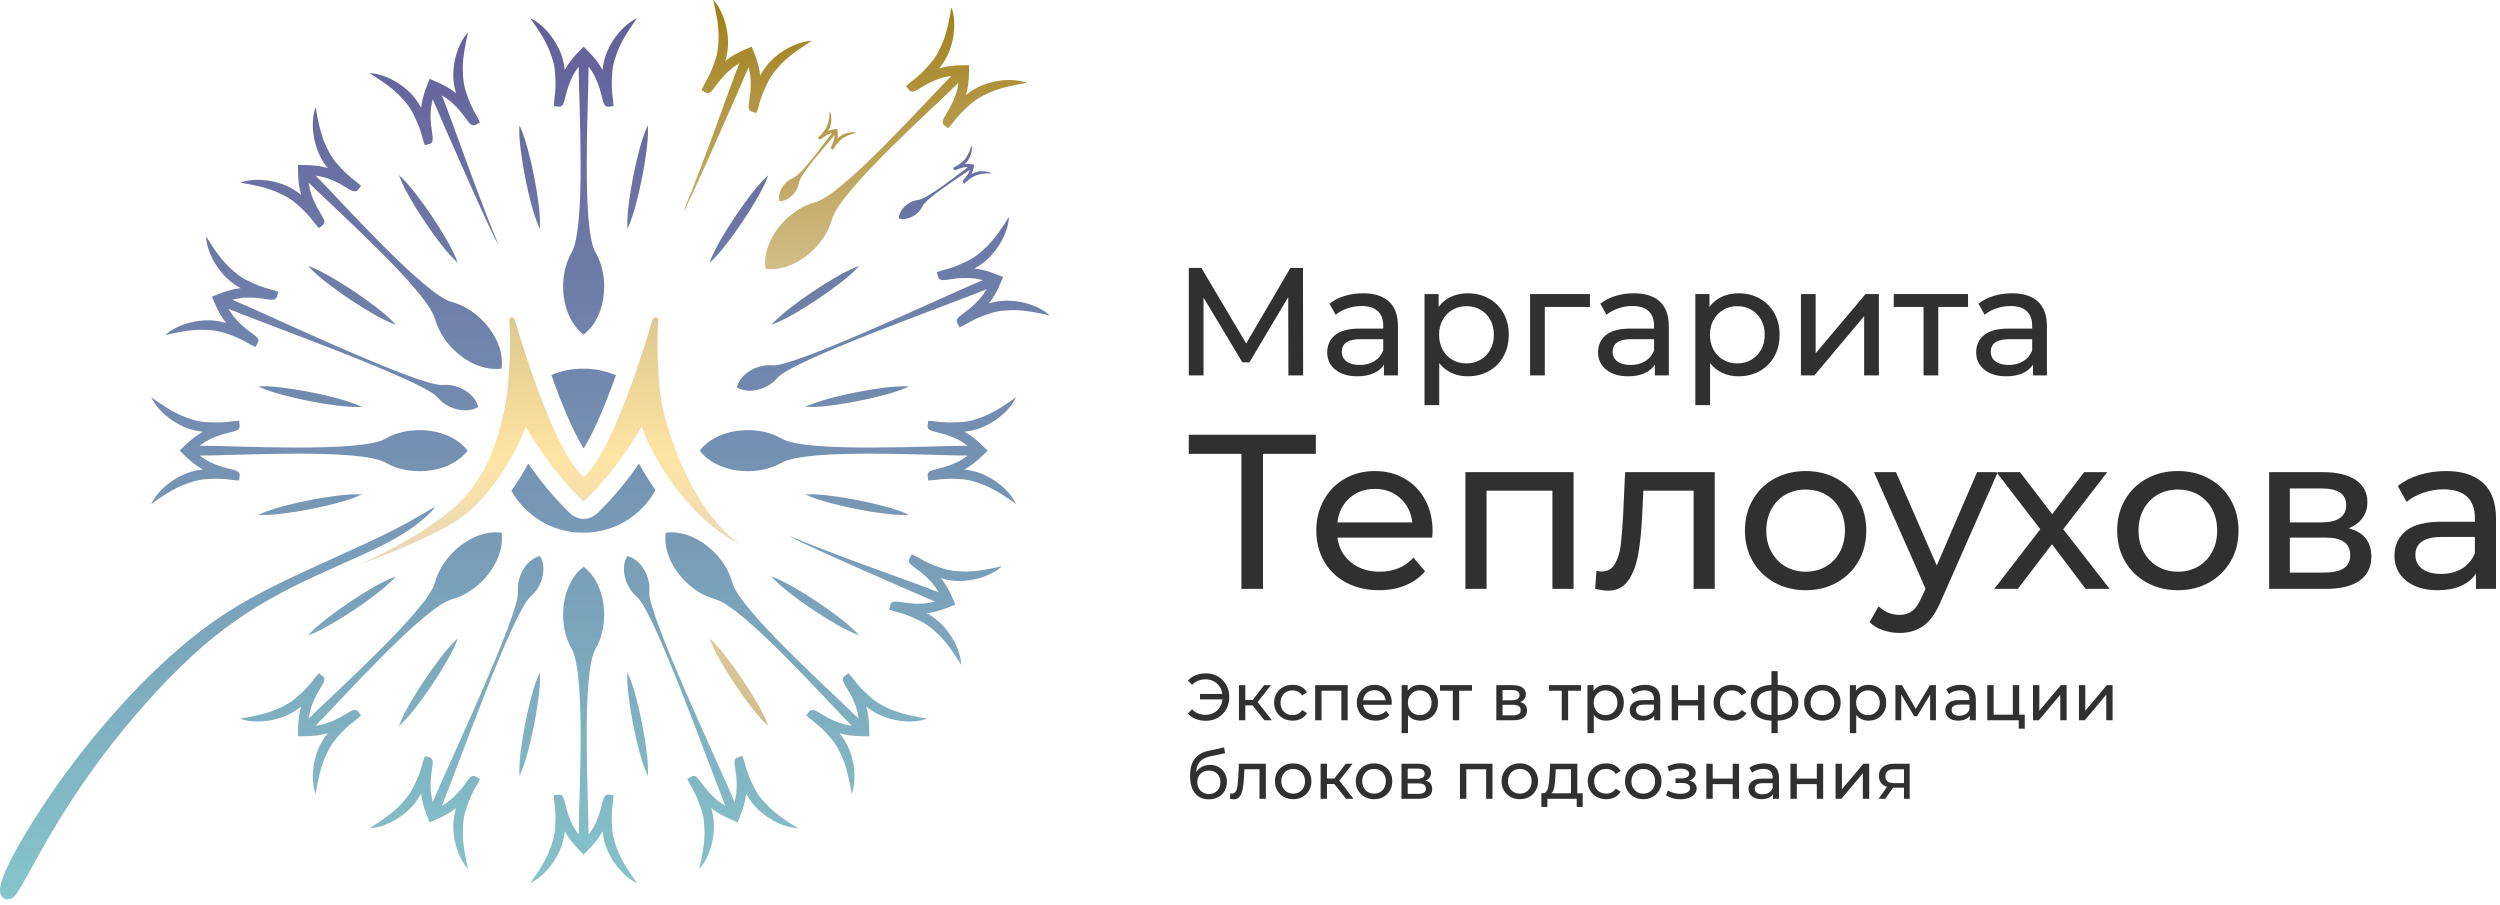 <?xml version="1.0" encoding="UTF-8"?> <svg xmlns="http://www.w3.org/2000/svg" width="420" height="152" viewBox="0 0 420 152" fill="none"><path fill-rule="evenodd" clip-rule="evenodd" d="M410.115 96.418C411.471 96.418 412.643 96.115 413.63 95.511C414.617 94.907 415.332 94.049 415.776 92.939V90.201H410.3C407.292 90.201 405.785 91.213 405.785 93.235C405.785 94.222 406.168 94.999 406.933 95.567C407.697 96.134 408.758 96.418 410.115 96.418ZM410.929 79.137C413.642 79.137 415.721 79.804 417.164 81.135C418.606 82.467 419.328 84.454 419.328 87.093V98.934H415.961V96.344C415.369 97.257 414.524 97.954 413.427 98.434C412.33 98.915 411.027 99.156 409.523 99.156C407.327 99.156 405.569 98.625 404.25 97.565C402.931 96.504 402.27 95.11 402.27 93.383C402.27 91.656 402.9 90.268 404.157 89.22C405.415 88.172 407.413 87.648 410.152 87.648H415.776V86.945C415.776 85.415 415.332 84.243 414.444 83.429C413.557 82.616 412.249 82.208 410.522 82.208C409.362 82.208 408.228 82.399 407.117 82.782C406.007 83.164 405.07 83.676 404.306 84.317L402.825 81.653C403.837 80.839 405.045 80.216 406.451 79.784C407.858 79.353 409.35 79.137 410.929 79.137ZM390.392 96.195C391.872 96.195 392.983 95.961 393.722 95.493C394.462 95.024 394.832 94.296 394.832 93.309C394.832 92.298 394.493 91.545 393.815 91.052C393.136 90.559 392.068 90.312 390.614 90.312H384.693V96.195H390.392ZM384.693 87.759H390.022C391.379 87.759 392.409 87.512 393.112 87.019C393.814 86.526 394.166 85.81 394.166 84.873C394.166 82.998 392.784 82.06 390.022 82.06H384.693V87.759ZM394.573 88.758C397.114 89.399 398.385 90.99 398.385 93.531C398.385 95.258 397.737 96.59 396.442 97.528C395.147 98.465 393.216 98.934 390.651 98.934H381.215V79.322H390.318C392.637 79.322 394.45 79.76 395.758 80.636C397.064 81.511 397.719 82.751 397.719 84.355C397.719 85.391 397.441 86.285 396.886 87.037C396.331 87.79 395.56 88.363 394.573 88.758ZM365.896 96.047C367.154 96.047 368.282 95.758 369.281 95.178C370.28 94.599 371.064 93.784 371.631 92.736C372.198 91.688 372.482 90.485 372.482 89.128C372.482 87.771 372.198 86.568 371.631 85.52C371.064 84.472 370.28 83.663 369.281 83.096C368.283 82.529 367.154 82.245 365.896 82.245C364.637 82.245 363.509 82.529 362.51 83.096C361.51 83.664 360.721 84.472 360.142 85.52C359.562 86.569 359.272 87.771 359.272 89.128C359.272 90.485 359.562 91.688 360.142 92.736C360.721 93.784 361.511 94.599 362.51 95.178C363.508 95.757 364.637 96.047 365.896 96.047ZM365.896 99.156C363.947 99.156 362.195 98.723 360.641 97.861C359.088 96.998 357.871 95.807 356.996 94.29C356.121 92.773 355.682 91.052 355.682 89.128C355.682 87.204 356.121 85.483 356.996 83.966C357.871 82.45 359.088 81.264 360.641 80.414C362.195 79.563 363.947 79.137 365.896 79.137C367.844 79.137 369.59 79.562 371.132 80.414C372.673 81.265 373.883 82.45 374.758 83.966C375.633 85.483 376.072 87.204 376.072 89.128C376.072 91.052 375.634 92.773 374.758 94.29C373.882 95.807 372.673 96.998 371.132 97.861C369.59 98.723 367.844 99.156 365.896 99.156ZM350.391 98.934L344.729 91.422L338.994 98.934H335.034L342.768 88.906L335.405 79.322H339.364L344.767 86.39L350.132 79.322H354.017L346.617 88.906L354.424 98.934H350.391ZM335.627 79.322L326.117 100.895C325.278 102.893 324.297 104.3 323.175 105.114C322.053 105.927 320.702 106.335 319.123 106.335C318.161 106.335 317.229 106.18 316.329 105.872C315.43 105.564 314.683 105.114 314.091 104.521L315.608 101.857C316.619 102.819 317.791 103.3 319.123 103.3C319.987 103.3 320.709 103.072 321.288 102.616C321.867 102.16 322.392 101.376 322.861 100.266L323.489 98.897L314.831 79.322H318.531L325.377 95.011L332.148 79.322H335.627ZM303.36 96.047C304.618 96.047 305.747 95.757 306.745 95.178C307.744 94.599 308.529 93.784 309.095 92.736C309.662 91.688 309.946 90.485 309.946 89.128C309.946 87.771 309.662 86.568 309.095 85.52C308.528 84.472 307.744 83.663 306.745 83.096C305.747 82.529 304.618 82.245 303.36 82.245C302.102 82.245 300.972 82.529 299.974 83.096C298.975 83.663 298.185 84.472 297.606 85.52C297.027 86.568 296.736 87.771 296.736 89.128C296.736 90.485 297.027 91.688 297.606 92.736C298.185 93.784 298.975 94.599 299.974 95.178C300.972 95.757 302.102 96.047 303.36 96.047ZM303.36 99.156C301.411 99.156 299.659 98.724 298.105 97.861C296.551 96.998 295.336 95.807 294.46 94.29C293.585 92.773 293.147 91.052 293.147 89.128C293.147 87.204 293.585 85.483 294.46 83.966C295.336 82.45 296.552 81.264 298.105 80.414C299.659 79.563 301.411 79.137 303.36 79.137C305.309 79.137 307.054 79.563 308.596 80.414C310.137 81.264 311.347 82.45 312.222 83.966C313.097 85.483 313.536 87.204 313.536 89.128C313.536 91.052 313.097 92.773 312.222 94.29C311.347 95.807 310.137 96.998 308.596 97.861C307.055 98.724 305.309 99.156 303.36 99.156ZM288.077 79.322V98.934H284.525V82.43H276.088L275.866 86.797C275.743 89.436 275.508 91.638 275.163 93.402C274.818 95.165 274.25 96.579 273.461 97.639C272.672 98.699 271.574 99.23 270.167 99.23C269.526 99.23 268.798 99.119 267.984 98.897L268.206 95.9C268.527 95.974 268.823 96.01 269.095 96.01C270.081 96.01 270.822 95.578 271.315 94.716C271.807 93.853 272.129 92.828 272.277 91.644C272.424 90.46 272.561 88.77 272.684 86.575L273.017 79.322H288.077ZM264.358 79.322V98.934H260.806V82.43H249.742V98.934H246.189V79.322H264.358ZM230.981 82.134C229.279 82.134 227.854 82.653 226.707 83.689C225.561 84.724 224.888 86.082 224.69 87.759H237.271C237.074 86.106 236.402 84.755 235.255 83.707C234.108 82.658 232.683 82.134 230.981 82.134ZM240.676 89.239C240.676 89.51 240.651 89.868 240.602 90.312H224.69C224.912 92.039 225.671 93.426 226.966 94.475C228.261 95.523 229.871 96.047 231.795 96.047C234.139 96.047 236.026 95.258 237.457 93.679L239.418 95.974C238.53 97.01 237.425 97.799 236.106 98.342C234.787 98.884 233.312 99.156 231.684 99.156C229.612 99.156 227.774 98.73 226.17 97.879C224.567 97.029 223.327 95.838 222.452 94.308C221.577 92.779 221.138 91.052 221.138 89.128C221.138 87.228 221.564 85.514 222.415 83.984C223.266 82.455 224.438 81.264 225.93 80.414C227.422 79.563 229.106 79.137 230.981 79.137C232.856 79.137 234.527 79.563 235.995 80.414C237.462 81.264 238.61 82.455 239.436 83.984C240.262 85.514 240.676 87.266 240.676 89.239ZM221.064 76.251H212.183V98.934H208.557V76.251H199.713V73.031H221.064V76.251ZM337.463 61.311C338.408 61.311 339.225 61.101 339.912 60.68C340.599 60.259 341.098 59.661 341.407 58.888V56.98H337.592C335.495 56.98 334.447 57.685 334.447 59.094C334.447 59.781 334.713 60.323 335.246 60.718C335.778 61.114 336.517 61.311 337.463 61.311ZM338.03 49.272C339.921 49.272 341.368 49.736 342.374 50.664C343.379 51.592 343.882 52.976 343.882 54.815V63.064H341.536V61.26C341.123 61.896 340.535 62.381 339.77 62.716C339.005 63.051 338.099 63.219 337.05 63.219C335.521 63.219 334.296 62.849 333.376 62.11C332.457 61.371 331.997 60.401 331.997 59.197C331.997 57.994 332.436 57.027 333.312 56.297C334.189 55.566 335.581 55.201 337.489 55.201H341.407V54.712C341.407 53.646 341.098 52.829 340.479 52.262C339.861 51.695 338.95 51.411 337.747 51.411C336.939 51.411 336.148 51.545 335.375 51.811C334.601 52.077 333.948 52.434 333.416 52.881L332.384 51.025C333.089 50.458 333.931 50.024 334.911 49.723C335.89 49.422 336.93 49.272 338.03 49.272ZM330.631 51.566H325.63V63.064H323.155V51.566H318.153V49.401H330.631V51.566ZM302.556 49.401H305.031V59.352L313.41 49.401H315.652V63.064H313.178V53.113L304.825 63.064H302.556V49.401ZM291.857 61.053C292.734 61.053 293.521 60.851 294.217 60.447C294.912 60.044 295.463 59.476 295.866 58.746C296.27 58.016 296.472 57.178 296.472 56.232C296.472 55.287 296.27 54.449 295.866 53.719C295.462 52.988 294.912 52.425 294.217 52.03C293.521 51.635 292.734 51.437 291.857 51.437C290.998 51.437 290.221 51.639 289.524 52.043C288.828 52.447 288.279 53.01 287.875 53.732C287.471 54.454 287.269 55.287 287.269 56.232C287.269 57.178 287.466 58.016 287.862 58.746C288.257 59.476 288.807 60.044 289.511 60.447C290.216 60.851 290.998 61.053 291.857 61.053ZM292.064 49.272C293.387 49.272 294.573 49.564 295.621 50.148C296.67 50.733 297.491 51.549 298.083 52.597C298.676 53.646 298.973 54.858 298.973 56.232C298.973 57.608 298.676 58.823 298.083 59.88C297.491 60.937 296.67 61.758 295.621 62.343C294.573 62.927 293.387 63.219 292.064 63.219C291.084 63.219 290.186 63.03 289.37 62.652C288.554 62.274 287.862 61.724 287.294 61.002V68.066H284.819V49.401H287.191V51.566C287.741 50.81 288.437 50.239 289.28 49.852C290.122 49.465 291.05 49.272 292.064 49.272ZM273.94 61.311C274.886 61.311 275.702 61.101 276.389 60.68C277.077 60.259 277.575 59.661 277.885 58.888V56.98H274.069C271.973 56.98 270.924 57.685 270.924 59.094C270.924 59.781 271.19 60.323 271.723 60.718C272.256 61.114 272.995 61.311 273.94 61.311ZM274.508 49.272C276.398 49.272 277.846 49.736 278.851 50.664C279.857 51.592 280.359 52.976 280.359 54.815V63.064H278.014V61.26C277.601 61.896 277.012 62.381 276.248 62.716C275.483 63.051 274.576 63.219 273.528 63.219C271.998 63.219 270.774 62.849 269.854 62.11C268.934 61.371 268.475 60.401 268.475 59.197C268.475 57.994 268.913 57.027 269.79 56.297C270.666 55.566 272.058 55.201 273.966 55.201H277.885V54.712C277.885 53.646 277.575 52.829 276.957 52.262C276.338 51.695 275.427 51.411 274.224 51.411C273.416 51.411 272.625 51.545 271.852 51.811C271.078 52.077 270.425 52.434 269.893 52.881L268.862 51.025C269.566 50.458 270.408 50.024 271.388 49.723C272.368 49.422 273.407 49.272 274.508 49.272ZM267.108 51.566H259.529V63.064H257.054V49.401H267.108V51.566ZM246.355 61.053C247.232 61.053 248.018 60.851 248.714 60.447C249.41 60.044 249.96 59.476 250.364 58.746C250.768 58.016 250.97 57.178 250.97 56.232C250.97 55.287 250.768 54.449 250.364 53.719C249.96 52.988 249.41 52.425 248.714 52.03C248.018 51.635 247.232 51.437 246.355 51.437C245.496 51.437 244.718 51.639 244.022 52.043C243.326 52.447 242.776 53.01 242.372 53.732C241.968 54.454 241.766 55.287 241.766 56.232C241.766 57.178 241.964 58.016 242.36 58.746C242.755 59.476 243.305 60.044 244.009 60.447C244.714 60.851 245.496 61.053 246.355 61.053ZM246.562 49.272C247.885 49.272 249.071 49.564 250.119 50.148C251.167 50.733 251.988 51.549 252.581 52.597C253.174 53.646 253.471 54.858 253.471 56.232C253.471 57.608 253.174 58.823 252.581 59.88C251.988 60.937 251.167 61.758 250.119 62.343C249.071 62.927 247.885 63.219 246.562 63.219C245.582 63.219 244.684 63.03 243.867 62.652C243.052 62.274 242.36 61.724 241.792 61.002V68.066H239.317V49.401H241.689V51.566C242.239 50.81 242.935 50.239 243.777 49.852C244.62 49.465 245.547 49.272 246.562 49.272ZM228.438 61.311C229.384 61.311 230.2 61.101 230.887 60.68C231.575 60.259 232.073 59.661 232.382 58.888V56.98H228.567C226.471 56.98 225.422 57.685 225.422 59.094C225.422 59.781 225.688 60.323 226.221 60.718C226.753 61.114 227.493 61.311 228.438 61.311ZM229.005 49.272C230.896 49.272 232.344 49.736 233.349 50.664C234.355 51.592 234.857 52.976 234.857 54.815V63.064H232.511V61.26C232.099 61.896 231.51 62.381 230.745 62.716C229.981 63.051 229.074 63.219 228.026 63.219C226.496 63.219 225.271 62.849 224.352 62.11C223.432 61.371 222.973 60.401 222.973 59.197C222.973 57.994 223.411 57.027 224.288 56.297C225.164 55.566 226.556 55.201 228.464 55.201H232.382V54.712C232.382 53.646 232.073 52.829 231.454 52.262C230.836 51.695 229.925 51.411 228.722 51.411C227.914 51.411 227.123 51.545 226.35 51.811C225.576 52.077 224.923 52.434 224.391 52.881L223.359 51.025C224.064 50.458 224.906 50.024 225.886 49.723C226.865 49.422 227.905 49.272 229.005 49.272ZM216.45 63.064L216.424 49.916L209.902 60.873H208.716L202.194 49.994V63.064H199.719V45.018H201.833L209.36 57.702L216.785 45.018H218.899L218.925 63.064H216.45Z" fill="#303030"></path><path d="M119.701 107.729C121.036 109.003 122.981 111.547 124.76 114.199C126.538 116.852 128.152 119.619 128.823 121.338L129.08 121.996L128.569 121.508C127.234 120.234 125.288 117.691 123.51 115.038C121.732 112.385 120.118 109.619 119.447 107.9L119.189 107.241L119.701 107.729ZM86.489 53.75C88.822 61.588 93.372 75.46 97.777 79.901C97.877 80.002 97.969 80.096 98.052 80.183C98.136 80.096 98.228 80.002 98.328 79.901C102.731 75.463 107.275 61.605 109.609 53.764C109.772 53.216 110.644 53.067 110.588 53.831C110.336 57.313 110.463 59.754 110.635 62.937C110.723 64.564 110.855 66.058 111.17 67.728C111.485 69.398 111.983 71.244 112.73 73.427C113.477 75.609 114.474 78.129 115.631 80.429C116.461 82.079 118.16 85.293 120.631 88.096C121.726 89.339 122.893 90.467 124.364 91.409C124.437 91.456 122.106 90.447 119.458 88.251C114.637 84.254 110.062 77.774 107.774 71.691C107.774 71.691 104.006 78.5 98.431 83.917C98.236 84.106 98.153 84.175 98.052 84.154C97.953 84.175 97.869 84.106 97.674 83.917C92.099 78.5 88.33 71.691 88.33 71.691C86.117 77.575 81.427 84.746 75.962 87.945C71.484 90.567 65.644 92.894 60.748 94.724C60.029 94.992 60.067 94.98 60.348 94.855C64.567 92.98 70.911 89.692 75.483 85.949C81.254 81.222 83.574 74.945 84.935 67.728C85.25 66.059 85.371 64.563 85.47 62.937C85.665 59.743 85.825 57.296 85.558 53.795C85.505 53.092 86.332 53.219 86.489 53.75ZM172.522 13.922C169.939 12.956 166.216 13.543 163.832 14.904C163.537 15.073 163.278 15.234 163.047 15.392C162.806 15.556 162.587 15.72 162.38 15.889L162.277 15.973C162.451 15.385 162.57 14.814 162.65 14.241C162.754 13.492 162.792 12.732 162.795 11.928L162.806 10.954L161.832 10.965C161.028 10.968 160.268 11.007 159.519 11.111C158.946 11.191 158.375 11.31 157.787 11.483L157.872 11.38C158.04 11.173 158.204 10.955 158.369 10.714C158.526 10.483 158.688 10.223 158.856 9.928C160.218 7.544 160.805 3.821 159.839 1.238C159.525 3.127 159.101 5.371 158.35 7.183C158.196 7.554 158.027 7.923 157.86 8.264C157.7 8.592 157.554 8.87 157.419 9.106C157.283 9.344 157.144 9.566 157 9.776C156.864 9.976 156.725 10.16 156.582 10.338C156.436 10.518 156.284 10.693 156.123 10.873C155.642 11.409 155.242 11.854 154.766 12.308C154.289 12.764 153.706 13.257 152.84 13.911C152.622 14.088 152.412 14.286 152.2 14.472L152.689 15.09C153.002 15.486 153.381 15.445 153.836 15.227V15.233L153.868 15.209C153.986 15.151 154.11 15.081 154.239 15.004C154.725 14.714 155.459 14.276 155.772 14.108C156.089 13.938 156.424 13.775 156.747 13.633C157.089 13.482 157.432 13.345 157.745 13.235C158.417 12.999 159.074 12.849 159.745 12.755L159.838 12.742C155.747 16.834 141.521 32.782 136.966 33.974C135.102 34.462 133.305 35.57 131.854 37.021C130.11 38.766 128.861 41.01 128.589 43.271C128.518 43.861 128.514 44.452 128.584 45.035L128.599 45.157L128.721 45.172C129.305 45.242 129.896 45.238 130.485 45.167C132.747 44.895 134.991 43.647 136.735 41.902C138.163 40.475 139.258 38.712 139.758 36.88C141.073 32.066 156.748 18.185 161.014 13.918L161.001 14.011C160.907 14.682 160.757 15.339 160.521 16.011C160.411 16.323 160.274 16.667 160.123 17.009C159.981 17.332 159.818 17.667 159.648 17.984C159.48 18.297 159.042 19.031 158.752 19.517C158.675 19.646 158.606 19.77 158.547 19.888L158.523 19.919L158.533 19.924C158.314 20.38 158.273 20.759 158.669 21.072L159.288 21.56C159.474 21.349 159.671 21.138 159.849 20.921C160.503 20.054 160.996 19.472 161.452 18.995C161.906 18.519 162.351 18.119 162.887 17.638C163.066 17.477 163.241 17.325 163.421 17.179C163.6 17.035 163.784 16.897 163.983 16.761C164.193 16.617 164.415 16.478 164.654 16.342C164.889 16.207 165.168 16.061 165.495 15.9C165.836 15.733 166.206 15.564 166.577 15.41C168.389 14.66 170.633 14.235 172.522 13.922ZM139.389 18.659C139.788 19.452 139.73 20.663 139.377 21.473C139.333 21.573 139.291 21.662 139.249 21.741C139.205 21.824 139.16 21.899 139.113 21.972L139.09 22.008C139.272 21.932 139.451 21.874 139.631 21.828C139.867 21.769 140.109 21.73 140.366 21.701L140.677 21.663L140.707 21.976C140.734 22.233 140.748 22.477 140.741 22.721C140.731 22.907 140.717 23.094 140.682 23.288L140.712 23.257C140.773 23.196 140.837 23.136 140.908 23.075C140.976 23.016 141.054 22.956 141.142 22.892C141.857 22.373 143.028 22.056 143.887 22.275C143.294 22.441 142.591 22.655 142.038 22.958C141.924 23.02 141.812 23.087 141.709 23.152C141.61 23.215 141.526 23.271 141.455 23.323C141.384 23.375 141.318 23.427 141.255 23.48C141.196 23.53 141.142 23.581 141.09 23.633C141.037 23.686 140.987 23.741 140.935 23.799C140.78 23.971 140.652 24.115 140.523 24.283C140.394 24.451 140.257 24.654 140.078 24.954C140.029 25.03 139.973 25.104 139.92 25.178L139.706 25.044C139.568 24.957 139.568 24.835 139.622 24.681V24.68L139.632 24.669C139.647 24.629 139.665 24.587 139.685 24.544C139.761 24.378 139.875 24.128 139.918 24.022C139.961 23.915 140.002 23.802 140.036 23.694C140.073 23.579 140.104 23.464 140.129 23.36C140.181 23.137 140.206 22.922 140.213 22.704L140.214 22.674C139.048 24.125 134.441 29.23 134.219 30.728C134.128 31.341 133.835 31.954 133.422 32.469C132.925 33.088 132.25 33.565 131.537 33.731C131.351 33.774 131.161 33.796 130.972 33.794L130.933 33.793L130.923 33.755C130.88 33.57 130.861 33.381 130.863 33.19C130.873 32.458 131.193 31.697 131.69 31.078C132.097 30.571 132.623 30.16 133.192 29.936C134.686 29.348 138.58 23.852 139.796 22.339L139.767 22.346C139.556 22.399 139.351 22.47 139.144 22.569C139.048 22.615 138.943 22.671 138.839 22.731C138.741 22.788 138.639 22.852 138.544 22.917C138.45 22.982 138.229 23.147 138.084 23.257C138.045 23.286 138.008 23.313 137.973 23.335L137.963 23.344V23.343C137.825 23.428 137.705 23.454 137.591 23.338L137.414 23.158C137.475 23.091 137.535 23.02 137.598 22.956C137.853 22.717 138.022 22.539 138.159 22.376C138.295 22.215 138.408 22.059 138.543 21.87C138.588 21.807 138.631 21.746 138.671 21.683C138.711 21.621 138.749 21.558 138.785 21.489C138.823 21.417 138.86 21.341 138.896 21.26C138.931 21.18 138.968 21.086 139.008 20.976C139.05 20.861 139.091 20.737 139.127 20.613C139.304 20.007 139.362 19.275 139.396 18.659H139.389ZM136.396 6.864C133.641 6.961 130.425 8.927 128.744 11.097C128.536 11.366 128.358 11.615 128.205 11.848C128.045 12.093 127.907 12.328 127.779 12.563L127.716 12.68C127.652 12.07 127.543 11.497 127.398 10.937C127.207 10.205 126.952 9.489 126.647 8.745L126.285 7.84L125.389 8.223C124.647 8.535 123.96 8.86 123.308 9.243C122.809 9.536 122.327 9.865 121.85 10.25L121.889 10.123C121.965 9.866 122.032 9.602 122.093 9.317C122.15 9.043 122.2 8.741 122.243 8.404C122.588 5.681 121.706 2.017 119.825 0C120.258 1.865 120.724 4.101 120.724 6.062C120.725 6.464 120.71 6.87 120.685 7.248C120.662 7.612 120.634 7.926 120.6 8.195C120.565 8.467 120.522 8.726 120.47 8.975C120.42 9.211 120.363 9.434 120.298 9.654C120.232 9.876 120.159 10.096 120.079 10.323C119.839 11.003 119.64 11.566 119.374 12.168C119.108 12.772 118.758 13.45 118.208 14.386C118.075 14.633 117.956 14.896 117.832 15.149L118.52 15.534C118.961 15.78 119.295 15.597 119.632 15.221L119.639 15.225L119.659 15.191C119.747 15.091 119.834 14.979 119.923 14.859C120.261 14.405 120.772 13.72 120.997 13.445C121.225 13.166 121.472 12.887 121.716 12.633C121.975 12.362 122.239 12.104 122.486 11.883C123.017 11.408 123.565 11.017 124.15 10.674L124.231 10.627C122.684 14.361 118.539 26.548 114.798 35.541C115.137 35.68 124.642 13.98 125.767 11.264L125.791 11.354C125.961 12.01 126.073 12.674 126.113 13.385C126.131 13.716 126.135 14.086 126.127 14.46C126.119 14.812 126.097 15.184 126.061 15.542C126.026 15.896 125.902 16.742 125.82 17.302C125.799 17.45 125.781 17.591 125.772 17.723L125.762 17.761L125.769 17.763C125.742 18.268 125.849 18.633 126.335 18.771L127.093 18.985C127.185 18.719 127.286 18.449 127.367 18.18C127.639 17.129 127.872 16.402 128.11 15.787C128.348 15.174 128.606 14.634 128.917 13.984C129.021 13.767 129.125 13.559 129.235 13.356C129.345 13.155 129.462 12.956 129.594 12.754C129.733 12.541 129.886 12.328 130.053 12.111C130.22 11.896 130.421 11.654 130.662 11.381C130.913 11.096 131.19 10.799 131.474 10.515C132.861 9.128 134.771 7.877 136.396 6.864Z" fill="url(#paint0_linear_88_613)"></path><path d="M89.084 3.065C91.593 4.209 93.811 7.256 94.534 9.904C94.623 10.232 94.692 10.53 94.744 10.805C94.798 11.091 94.836 11.362 94.865 11.627L94.877 11.76C95.17 11.222 95.49 10.733 95.839 10.272C96.295 9.668 96.805 9.104 97.371 8.533L98.052 7.836L98.733 8.533C99.3 9.104 99.809 9.668 100.266 10.272C100.614 10.733 100.934 11.222 101.227 11.76L101.24 11.627C101.268 11.362 101.306 11.091 101.36 10.805C101.412 10.53 101.481 10.232 101.571 9.904C102.294 7.256 104.511 4.209 107.021 3.065C105.906 4.623 104.62 6.509 103.87 8.321C103.716 8.693 103.574 9.073 103.452 9.432C103.334 9.777 103.24 10.078 103.169 10.339C103.097 10.604 103.038 10.86 102.991 11.11C102.946 11.347 102.914 11.575 102.889 11.803C102.865 12.034 102.849 12.264 102.836 12.505C102.797 13.225 102.765 13.822 102.78 14.48C102.796 15.139 102.859 15.9 103.009 16.975C103.037 17.254 103.047 17.543 103.065 17.823L102.282 17.916C101.78 17.975 101.541 17.677 101.374 17.201L101.366 17.202L101.36 17.163C101.317 17.038 101.28 16.901 101.243 16.755C101.104 16.207 100.895 15.378 100.792 15.038C100.688 14.693 100.566 14.341 100.439 14.013C100.303 13.664 100.158 13.324 100.014 13.025C99.706 12.383 99.348 11.812 98.94 11.272L98.883 11.197C98.883 16.983 97.664 38.32 100.042 42.383C101.015 44.047 101.503 46.1 101.503 48.153C101.503 50.62 100.799 53.089 99.392 54.88C99.025 55.347 98.611 55.768 98.149 56.131L98.052 56.207L97.955 56.131C97.492 55.768 97.078 55.347 96.711 54.88C95.304 53.089 94.6 50.62 94.6 48.153C94.6 46.134 95.072 44.113 96.014 42.463C98.489 38.13 97.22 17.231 97.22 11.197L97.163 11.272C96.755 11.812 96.397 12.383 96.089 13.025C95.945 13.324 95.8 13.664 95.664 14.013C95.537 14.341 95.415 14.693 95.311 15.038C95.208 15.378 94.999 16.207 94.86 16.755C94.823 16.901 94.786 17.038 94.743 17.163L94.737 17.202L94.729 17.201C94.562 17.677 94.323 17.975 93.821 17.916L93.039 17.823C93.056 17.543 93.066 17.254 93.094 16.975C93.244 15.9 93.307 15.139 93.323 14.48C93.338 13.822 93.306 13.225 93.267 12.505C93.254 12.264 93.238 12.034 93.214 11.803C93.189 11.575 93.157 11.347 93.113 11.11C93.065 10.86 93.006 10.604 92.934 10.339C92.863 10.078 92.769 9.777 92.651 9.432C92.528 9.073 92.387 8.693 92.233 8.321C91.483 6.509 90.197 4.623 89.082 3.065H89.084ZM163.24 24.424C163.409 25.295 163.025 26.445 162.466 27.129C162.397 27.213 162.332 27.287 162.269 27.352C162.204 27.42 162.141 27.48 162.076 27.537L162.044 27.565C162.24 27.541 162.428 27.534 162.614 27.539C162.857 27.546 163.1 27.574 163.355 27.616L163.665 27.664L163.61 27.973C163.566 28.228 163.514 28.467 163.441 28.699C163.385 28.876 163.317 29.052 163.23 29.229L163.267 29.207C163.342 29.165 163.42 29.125 163.505 29.085C163.587 29.048 163.678 29.01 163.781 28.973C164.609 28.667 165.822 28.679 166.59 29.123C165.974 29.122 165.239 29.137 164.625 29.279C164.499 29.308 164.373 29.342 164.255 29.377C164.143 29.41 164.047 29.442 163.965 29.472C163.882 29.503 163.804 29.535 163.73 29.569C163.659 29.602 163.594 29.636 163.529 29.672C163.464 29.709 163.401 29.748 163.335 29.789C163.139 29.914 162.977 30.017 162.808 30.144C162.638 30.271 162.45 30.43 162.197 30.67C162.129 30.729 162.055 30.785 161.985 30.843L161.815 30.654C161.705 30.534 161.739 30.416 161.833 30.283V30.282L161.843 30.273C161.868 30.238 161.897 30.203 161.928 30.166C162.046 30.027 162.224 29.818 162.293 29.727C162.364 29.636 162.434 29.538 162.496 29.443C162.562 29.342 162.624 29.241 162.675 29.147C162.786 28.947 162.869 28.747 162.934 28.539L162.944 28.51C161.429 29.59 155.611 33.256 154.99 34.637C154.736 35.203 154.289 35.714 153.752 36.097C153.105 36.558 152.327 36.835 151.595 36.801C151.404 36.792 151.216 36.762 151.035 36.709L150.997 36.697V36.658C151.007 36.469 151.039 36.282 151.093 36.098C151.3 35.395 151.815 34.749 152.462 34.289C152.991 33.912 153.608 33.658 154.216 33.597C155.813 33.436 161.052 29.201 162.633 28.074L162.603 28.073C162.385 28.067 162.169 28.08 161.943 28.119C161.838 28.137 161.722 28.163 161.605 28.192C161.495 28.22 161.38 28.254 161.27 28.291C161.162 28.328 160.905 28.428 160.736 28.494C160.691 28.511 160.648 28.527 160.608 28.539L160.597 28.545V28.543C160.44 28.588 160.318 28.581 160.24 28.438L160.118 28.216C160.195 28.168 160.272 28.117 160.35 28.072C160.66 27.911 160.871 27.785 161.047 27.666C161.222 27.547 161.372 27.428 161.554 27.283C161.615 27.235 161.672 27.187 161.728 27.138C161.783 27.089 161.836 27.038 161.89 26.982C161.947 26.923 162.003 26.86 162.059 26.791C162.114 26.724 162.175 26.643 162.244 26.548C162.315 26.448 162.388 26.34 162.457 26.231C162.791 25.696 163.045 25.006 163.245 24.424H163.24ZM176.371 53C174.354 51.12 170.69 50.237 167.967 50.583C167.63 50.626 167.328 50.675 167.054 50.733C166.769 50.793 166.504 50.861 166.248 50.936L166.121 50.975C166.506 50.498 166.835 50.016 167.128 49.517C167.511 48.865 167.837 48.178 168.148 47.436L168.531 46.541L167.626 46.178C166.882 45.873 166.166 45.618 165.434 45.428C164.874 45.282 164.3 45.174 163.691 45.109L163.808 45.046C164.043 44.919 164.278 44.78 164.522 44.62C164.756 44.467 165.005 44.289 165.274 44.081C167.444 42.4 169.411 39.185 169.507 36.429C168.494 38.054 167.243 39.964 165.856 41.351C165.572 41.636 165.275 41.912 164.99 42.163C164.717 42.404 164.475 42.605 164.26 42.772C164.043 42.939 163.83 43.092 163.617 43.231C163.415 43.363 163.216 43.48 163.015 43.59C162.811 43.7 162.604 43.804 162.387 43.908C161.737 44.219 161.197 44.477 160.584 44.715C159.969 44.953 159.242 45.185 158.191 45.458C157.922 45.539 157.652 45.641 157.386 45.732L157.6 46.49C157.738 46.976 158.103 47.083 158.608 47.056V47.062L158.646 47.053C158.778 47.044 158.919 47.026 159.068 47.005C159.627 46.923 160.473 46.799 160.827 46.764C161.185 46.728 161.557 46.706 161.909 46.698C162.283 46.69 162.653 46.694 162.984 46.713C163.695 46.752 164.359 46.864 165.015 47.034L165.106 47.058C159.186 49.51 133.368 61.755 129.743 61.376C128.815 61.278 127.817 61.451 126.906 61.828C125.751 62.306 124.731 63.116 124.163 64.125C124.015 64.389 123.897 64.667 123.816 64.956L123.783 65.075L123.89 65.135C124.152 65.282 124.432 65.395 124.723 65.477C125.838 65.789 127.132 65.64 128.286 65.161C129.186 64.788 130.005 64.215 130.59 63.503C133.05 60.514 159.672 51.109 165.742 48.594L165.695 48.675C165.352 49.26 164.962 49.808 164.487 50.339C164.265 50.586 164.007 50.85 163.736 51.109C163.482 51.353 163.203 51.6 162.925 51.828C162.65 52.053 161.964 52.564 161.51 52.902C161.39 52.991 161.278 53.078 161.179 53.165L161.145 53.185V53.193C160.769 53.53 160.586 53.864 160.832 54.305L161.217 54.993C161.47 54.869 161.733 54.75 161.98 54.617C162.915 54.067 163.594 53.717 164.198 53.451C164.8 53.185 165.363 52.986 166.043 52.746C166.27 52.666 166.49 52.593 166.712 52.527C166.932 52.462 167.155 52.405 167.391 52.355C167.64 52.303 167.899 52.26 168.171 52.225C168.44 52.191 168.754 52.162 169.118 52.139C169.496 52.115 169.902 52.1 170.304 52.101C172.265 52.101 174.5 52.567 176.366 53L176.371 53ZM168.343 95.116C166.326 96.997 162.662 97.879 159.939 97.534C159.602 97.491 159.3 97.441 159.027 97.384C158.741 97.324 158.477 97.256 158.22 97.18L158.093 97.142C158.478 97.618 158.807 98.101 159.1 98.599C159.483 99.251 159.809 99.938 160.12 100.68L160.503 101.576L159.599 101.938C158.854 102.243 158.138 102.499 157.406 102.689C156.847 102.834 156.273 102.943 155.663 103.008L155.781 103.07C156.015 103.198 156.25 103.337 156.495 103.496C156.729 103.649 156.977 103.827 157.246 104.036C159.416 105.717 161.383 108.932 161.479 111.688C160.467 110.062 159.215 108.152 157.829 106.765C157.545 106.481 157.247 106.205 156.963 105.954C156.689 105.713 156.447 105.511 156.233 105.345C156.015 105.177 155.802 105.025 155.589 104.886C155.387 104.754 155.188 104.636 154.988 104.527C154.784 104.416 154.577 104.313 154.359 104.208C153.709 103.897 153.17 103.64 152.556 103.402C151.941 103.164 151.214 102.931 150.163 102.658C149.894 102.578 149.624 102.476 149.358 102.385L149.572 101.626C149.71 101.141 150.076 101.033 150.58 101.061V101.053L150.618 101.063C150.75 101.072 150.891 101.09 151.039 101.111C151.599 101.193 152.445 101.317 152.799 101.352C153.157 101.387 153.529 101.41 153.881 101.418C154.255 101.427 154.625 101.422 154.956 101.403C155.667 101.364 156.331 101.252 156.987 101.082L157.078 101.058C154.355 99.93 132.65 90.456 132.791 90.111C141.755 93.844 153.881 97.934 157.714 99.522L157.667 99.44C157.324 98.856 156.934 98.307 156.459 97.777C156.238 97.53 155.979 97.265 155.708 97.007C155.454 96.763 155.175 96.516 154.897 96.288C154.622 96.063 153.936 95.552 153.483 95.214C153.362 95.125 153.251 95.037 153.151 94.951L153.117 94.93V94.924C152.741 94.586 152.558 94.252 152.804 93.811L153.189 93.123C153.442 93.247 153.704 93.366 153.952 93.499C154.887 94.049 155.566 94.398 156.169 94.665C156.771 94.931 157.335 95.13 158.015 95.37C158.242 95.45 158.462 95.523 158.684 95.589C158.904 95.653 159.126 95.711 159.363 95.761C159.612 95.813 159.871 95.856 160.143 95.891C160.412 95.925 160.726 95.954 161.09 95.977C161.468 96 161.874 96.015 162.276 96.015C164.237 96.015 166.472 95.549 168.338 95.116L168.343 95.116ZM34.625 39.728C34.721 42.484 36.689 45.699 38.858 47.381C39.127 47.589 39.376 47.767 39.61 47.92C39.854 48.079 40.089 48.218 40.324 48.346L40.441 48.408C39.832 48.473 39.258 48.582 38.698 48.727C37.966 48.918 37.25 49.173 36.506 49.478L35.601 49.84L35.985 50.736C36.296 51.478 36.621 52.165 37.004 52.817C37.297 53.316 37.626 53.798 38.011 54.275L37.884 54.236C37.628 54.16 37.363 54.092 37.078 54.032C36.804 53.975 36.502 53.925 36.166 53.882C33.442 53.537 29.778 54.419 27.761 56.3C29.627 55.866 31.862 55.4 33.823 55.4C34.225 55.4 34.63 55.415 35.009 55.439C35.373 55.462 35.687 55.491 35.956 55.525C36.228 55.559 36.487 55.603 36.736 55.655C36.972 55.705 37.195 55.762 37.415 55.827C37.637 55.892 37.857 55.966 38.084 56.046C38.764 56.285 39.328 56.485 39.93 56.751C40.533 57.017 41.212 57.367 42.147 57.917C42.395 58.05 42.657 58.169 42.91 58.293L43.295 57.605C43.541 57.164 43.358 56.83 42.982 56.492L42.986 56.485L42.952 56.465C42.852 56.379 42.741 56.291 42.62 56.202C42.166 55.864 41.481 55.353 41.206 55.128C40.928 54.9 40.649 54.652 40.394 54.409C40.124 54.15 39.865 53.886 39.644 53.639C39.169 53.108 38.779 52.559 38.436 51.975L38.389 51.894C44.308 54.346 71.222 63.944 73.518 66.775C74.105 67.501 74.933 68.084 75.844 68.462C76.999 68.94 78.293 69.089 79.407 68.777C79.699 68.695 79.978 68.582 80.24 68.435L80.347 68.374L80.314 68.256C80.233 67.967 80.116 67.689 79.967 67.425C79.4 66.416 78.379 65.606 77.225 65.129C76.325 64.756 75.34 64.583 74.423 64.672C70.57 65.046 45.095 52.872 39.025 50.358L39.115 50.334C39.771 50.163 40.435 50.051 41.146 50.012C41.477 49.994 41.847 49.989 42.221 49.998C42.573 50.006 42.945 50.028 43.303 50.064C43.657 50.099 44.503 50.222 45.063 50.304C45.211 50.326 45.352 50.344 45.484 50.353L45.522 50.363L45.524 50.355C46.029 50.382 46.395 50.275 46.532 49.789L46.746 49.031C46.48 48.94 46.21 48.838 45.941 48.757C44.89 48.485 44.164 48.252 43.548 48.014C42.935 47.776 42.395 47.518 41.745 47.207C41.528 47.103 41.321 47 41.117 46.889C40.916 46.779 40.718 46.662 40.515 46.53C40.303 46.391 40.089 46.238 39.872 46.071C39.657 45.904 39.416 45.703 39.142 45.462C38.857 45.211 38.56 44.935 38.276 44.651C36.889 43.264 35.638 41.354 34.625 39.728ZM78.644 145.999C76.763 143.982 75.881 140.318 76.226 137.595C76.269 137.258 76.319 136.956 76.376 136.682C76.436 136.397 76.504 136.133 76.58 135.876L76.619 135.749C76.142 136.134 75.66 136.463 75.161 136.756C74.509 137.139 73.822 137.465 73.08 137.776L72.184 138.159L71.822 137.254C71.517 136.51 71.261 135.794 71.071 135.062C70.926 134.502 70.817 133.929 70.753 133.319L70.69 133.436C70.562 133.671 70.424 133.906 70.264 134.151C70.111 134.385 69.933 134.633 69.725 134.902C68.044 137.072 64.828 139.039 62.072 139.135C63.698 138.122 65.608 136.871 66.995 135.485C67.279 135.2 67.555 134.903 67.806 134.618C68.048 134.345 68.249 134.103 68.415 133.888C68.583 133.671 68.735 133.458 68.874 133.245C69.007 133.043 69.124 132.844 69.233 132.643C69.344 132.44 69.448 132.232 69.552 132.015C69.863 131.365 70.121 130.825 70.358 130.212C70.597 129.597 70.829 128.87 71.102 127.819C71.183 127.55 71.284 127.28 71.376 127.014L72.134 127.228C72.62 127.366 72.727 127.731 72.699 128.236L72.706 128.238L72.696 128.277C72.687 128.409 72.67 128.549 72.648 128.698C72.567 129.258 72.443 130.104 72.408 130.457C72.372 130.815 72.35 131.187 72.342 131.539C72.333 131.914 72.338 132.283 72.356 132.614C72.395 133.325 72.507 133.99 72.678 134.645L72.702 134.736C75.154 128.816 87.399 102.998 87.02 99.373C86.922 98.445 87.095 97.447 87.472 96.536C87.95 95.381 88.76 94.361 89.769 93.793C90.032 93.645 90.311 93.527 90.6 93.447L90.718 93.413L90.778 93.52C90.926 93.782 91.039 94.062 91.121 94.353C91.433 95.468 91.284 96.762 90.805 97.916C90.432 98.816 89.858 99.635 89.147 100.22C86.158 102.68 76.753 129.302 74.238 135.372L74.319 135.325C74.903 134.982 75.452 134.592 75.983 134.117C76.23 133.895 76.494 133.637 76.753 133.366C76.996 133.112 77.244 132.833 77.472 132.555C77.697 132.28 78.208 131.594 78.546 131.14C78.635 131.02 78.722 130.908 78.809 130.809L78.829 130.775L78.836 130.779C79.174 130.403 79.508 130.22 79.949 130.466L80.637 130.851C80.513 131.104 80.394 131.366 80.26 131.614C79.71 132.549 79.361 133.228 79.095 133.831C78.829 134.433 78.629 134.997 78.39 135.676C78.31 135.904 78.237 136.123 78.171 136.346C78.106 136.566 78.049 136.788 77.999 137.025C77.947 137.274 77.903 137.533 77.869 137.805C77.835 138.074 77.806 138.387 77.783 138.751C77.759 139.13 77.744 139.536 77.744 139.938C77.744 141.899 78.211 144.134 78.644 145.999ZM117.46 145.999C119.341 143.982 120.224 140.318 119.878 137.595C119.835 137.258 119.785 136.956 119.728 136.682C119.668 136.397 119.6 136.133 119.524 135.876L119.486 135.749C119.962 136.134 120.445 136.463 120.943 136.756C121.595 137.139 122.283 137.465 123.024 137.776L123.92 138.159L124.283 137.254C124.588 136.51 124.843 135.794 125.033 135.062C125.179 134.502 125.287 133.929 125.352 133.319L125.414 133.436C125.542 133.671 125.681 133.906 125.841 134.151C125.993 134.385 126.172 134.633 126.379 134.902C128.061 137.072 131.276 139.039 134.032 139.135C132.406 138.122 130.496 136.871 129.109 135.485C128.825 135.2 128.549 134.903 128.298 134.618C128.057 134.345 127.855 134.103 127.689 133.888C127.521 133.671 127.369 133.458 127.23 133.245C127.097 133.043 126.981 132.844 126.871 132.643C126.76 132.44 126.657 132.232 126.553 132.015C126.241 131.365 125.984 130.825 125.746 130.212C125.508 129.597 125.275 128.87 125.002 127.819C124.922 127.55 124.82 127.28 124.729 127.014L123.971 127.228C123.485 127.366 123.378 127.731 123.405 128.236L123.398 128.238L123.408 128.277C123.417 128.409 123.434 128.549 123.456 128.698C123.538 129.258 123.662 130.104 123.697 130.457C123.732 130.815 123.754 131.187 123.762 131.539C123.771 131.914 123.766 132.283 123.748 132.614C123.709 133.325 123.597 133.99 123.427 134.645L123.403 134.736C120.951 128.816 108.705 102.998 109.085 99.373C109.182 98.445 109.01 97.447 108.632 96.536C108.154 95.381 107.344 94.361 106.336 93.793C106.072 93.645 105.794 93.527 105.505 93.447L105.386 93.413L105.326 93.52C105.179 93.782 105.065 94.062 104.984 94.353C104.672 95.468 104.821 96.762 105.3 97.916C105.672 98.816 106.246 99.635 106.958 100.22C109.947 102.68 119.352 129.302 121.866 135.372L121.785 135.325C121.201 134.982 120.652 134.592 120.122 134.117C119.875 133.895 119.61 133.637 119.351 133.366C119.108 133.112 118.861 132.833 118.633 132.555C118.408 132.28 117.897 131.594 117.559 131.14C117.469 131.02 117.382 130.908 117.295 130.809L117.275 130.775L117.269 130.779C116.932 130.403 116.597 130.22 116.156 130.466L115.468 130.851C115.592 131.104 115.711 131.366 115.845 131.614C116.395 132.549 116.744 133.228 117.011 133.831C117.276 134.433 117.476 134.997 117.715 135.676C117.795 135.904 117.868 136.123 117.935 136.346C117.999 136.566 118.056 136.788 118.106 137.025C118.158 137.274 118.202 137.533 118.237 137.805C118.271 138.074 118.299 138.387 118.322 138.751C118.346 139.13 118.361 139.536 118.361 139.938C118.361 141.899 117.895 144.134 117.461 146L117.46 145.999ZM62.072 12.281C64.828 12.377 68.044 14.345 69.725 16.514C69.933 16.783 70.111 17.032 70.264 17.266C70.424 17.51 70.562 17.745 70.69 17.98L70.753 18.097C70.817 17.488 70.926 16.914 71.071 16.354C71.261 15.622 71.517 14.906 71.822 14.161L72.184 13.257L73.08 13.64C73.822 13.951 74.509 14.277 75.161 14.66C75.66 14.953 76.142 15.282 76.619 15.667L76.58 15.54C76.504 15.283 76.436 15.02 76.376 14.733C76.319 14.46 76.269 14.158 76.226 13.821C75.881 11.098 76.763 7.434 78.644 5.417C78.211 7.282 77.745 9.517 77.745 11.479C77.744 11.881 77.759 12.286 77.784 12.665C77.806 13.029 77.835 13.343 77.869 13.612C77.904 13.884 77.947 14.142 77.999 14.392C78.049 14.628 78.106 14.851 78.171 15.071C78.237 15.293 78.31 15.513 78.39 15.74C78.63 16.42 78.829 16.983 79.095 17.585C79.361 18.189 79.71 18.867 80.261 19.803C80.394 20.05 80.513 20.313 80.637 20.566L79.949 20.951C79.508 21.197 79.174 21.014 78.837 20.638L78.83 20.642L78.809 20.607C78.722 20.508 78.635 20.396 78.546 20.276C78.208 19.822 77.697 19.137 77.472 18.862C77.244 18.583 76.996 18.305 76.753 18.05C76.494 17.779 76.23 17.521 75.983 17.3C75.452 16.825 74.904 16.434 74.319 16.091L74.238 16.044C75.785 19.778 79.93 31.965 83.671 40.958C83.332 41.096 73.827 19.397 72.702 16.681L72.678 16.771C72.508 17.427 72.395 18.091 72.356 18.802C72.338 19.133 72.334 19.503 72.342 19.877C72.35 20.229 72.372 20.601 72.408 20.959C72.443 21.313 72.567 22.159 72.649 22.719C72.67 22.867 72.688 23.008 72.697 23.14L72.707 23.178L72.7 23.18C72.727 23.685 72.62 24.05 72.134 24.188L71.376 24.402C71.284 24.136 71.183 23.866 71.102 23.597C70.829 22.546 70.597 21.82 70.358 21.204C70.121 20.591 69.863 20.051 69.552 19.401C69.448 19.184 69.344 18.977 69.234 18.773C69.124 18.572 69.007 18.373 68.875 18.171C68.736 17.958 68.583 17.745 68.415 17.528C68.249 17.313 68.048 17.072 67.807 16.798C67.556 16.513 67.279 16.216 66.995 15.931C65.608 14.545 63.698 13.294 62.072 12.281ZM53.027 133.416C52.062 130.833 52.649 127.11 54.01 124.727C54.178 124.431 54.34 124.172 54.497 123.941C54.662 123.7 54.826 123.482 54.994 123.274L55.079 123.171C54.491 123.345 53.919 123.464 53.347 123.544C52.597 123.648 51.838 123.686 51.034 123.69L50.059 123.701L50.071 122.726C50.074 121.922 50.112 121.163 50.217 120.414C50.296 119.841 50.416 119.269 50.589 118.682L50.486 118.766C50.278 118.934 50.06 119.098 49.819 119.263C49.589 119.42 49.329 119.582 49.034 119.751C46.65 121.111 42.927 121.699 40.344 120.733C42.233 120.419 44.477 119.995 46.289 119.244C46.66 119.091 47.029 118.921 47.37 118.754C47.697 118.594 47.976 118.448 48.212 118.313C48.45 118.177 48.672 118.038 48.882 117.894C49.082 117.758 49.266 117.619 49.444 117.476C49.624 117.33 49.799 117.178 49.978 117.017C50.515 116.536 50.959 116.136 51.414 115.66C51.869 115.182 52.362 114.6 53.016 113.734C53.194 113.516 53.391 113.306 53.577 113.094L54.196 113.583C54.592 113.896 54.551 114.275 54.333 114.73L54.339 114.735L54.314 114.767C54.256 114.885 54.186 115.009 54.109 115.138C53.819 115.623 53.381 116.358 53.213 116.671C53.043 116.988 52.88 117.323 52.739 117.645C52.587 117.988 52.45 118.331 52.34 118.644C52.104 119.316 51.954 119.973 51.86 120.644L51.848 120.737C55.939 116.645 71.888 102.419 73.079 97.865C73.568 96 74.675 94.204 76.126 92.753C77.871 91.008 80.115 89.76 82.376 89.488C82.966 89.417 83.557 89.412 84.14 89.483L84.263 89.498L84.277 89.62C84.347 90.203 84.343 90.794 84.272 91.384C84 93.645 82.752 95.889 81.007 97.633C79.58 99.061 77.817 100.157 75.985 100.656C71.171 101.971 57.29 117.646 53.024 121.913L53.117 121.9C53.787 121.807 54.444 121.656 55.116 121.42C55.429 121.31 55.772 121.173 56.115 121.022C56.437 120.88 56.772 120.717 57.089 120.547C57.402 120.379 58.137 119.941 58.623 119.651C58.751 119.574 58.875 119.504 58.993 119.446L59.025 119.422L59.03 119.428C59.486 119.209 59.864 119.168 60.177 119.564L60.666 120.183C60.455 120.369 60.244 120.566 60.026 120.744C59.16 121.398 58.578 121.891 58.1 122.347C57.624 122.801 57.224 123.245 56.743 123.782C56.582 123.961 56.43 124.136 56.284 124.316C56.141 124.494 56.002 124.678 55.866 124.878C55.723 125.088 55.583 125.31 55.447 125.549C55.313 125.784 55.166 126.063 55.006 126.39C54.839 126.731 54.67 127.1 54.516 127.472C53.766 129.284 53.341 131.527 53.027 133.416ZM40.344 30.683C42.927 29.718 46.65 30.305 49.034 31.666C49.329 31.834 49.589 31.996 49.819 32.154C50.06 32.318 50.279 32.482 50.486 32.65L50.589 32.735C50.416 32.147 50.296 31.575 50.217 31.003C50.112 30.253 50.074 29.494 50.071 28.69L50.059 27.715L51.034 27.727C51.838 27.73 52.598 27.768 53.347 27.873C53.919 27.952 54.491 28.072 55.079 28.245L54.994 28.142C54.826 27.934 54.662 27.716 54.498 27.475C54.34 27.244 54.178 26.985 54.01 26.69C52.649 24.306 52.062 20.583 53.028 18C53.341 19.889 53.766 22.133 54.516 23.945C54.67 24.316 54.839 24.685 55.006 25.026C55.166 25.354 55.313 25.632 55.447 25.868C55.584 26.106 55.723 26.328 55.866 26.538C56.003 26.738 56.141 26.922 56.285 27.1C56.431 27.28 56.582 27.455 56.743 27.634C57.225 28.171 57.625 28.615 58.101 29.07C58.578 29.525 59.16 30.018 60.026 30.672C60.244 30.85 60.455 31.047 60.666 31.233L60.178 31.852C59.865 32.248 59.486 32.207 59.03 31.988L59.025 31.995L58.993 31.971C58.875 31.912 58.752 31.842 58.623 31.765C58.137 31.475 57.403 31.038 57.09 30.87C56.772 30.7 56.437 30.537 56.115 30.395C55.772 30.244 55.429 30.106 55.116 29.997C54.444 29.761 53.788 29.61 53.117 29.517L53.024 29.504C57.115 33.595 71.341 49.544 75.895 50.736C77.76 51.224 79.557 52.332 81.007 53.783C82.752 55.527 84.001 57.771 84.273 60.033C84.343 60.622 84.348 61.213 84.278 61.797L84.263 61.919L84.14 61.934C83.557 62.004 82.966 61.999 82.377 61.929C80.115 61.657 77.871 60.408 76.127 58.664C74.699 57.236 73.604 55.474 73.104 53.641C71.79 48.828 56.114 34.947 51.848 30.68L51.861 30.773C51.954 31.444 52.105 32.101 52.34 32.772C52.45 33.085 52.588 33.428 52.739 33.771C52.881 34.093 53.044 34.428 53.214 34.746C53.382 35.059 53.819 35.793 54.109 36.279C54.186 36.408 54.256 36.531 54.315 36.65L54.339 36.681L54.333 36.686C54.551 37.142 54.592 37.521 54.196 37.834L53.578 38.322C53.391 38.111 53.194 37.9 53.017 37.682C52.362 36.816 51.869 36.234 51.414 35.757C50.959 35.281 50.515 34.881 49.979 34.399C49.799 34.238 49.624 34.087 49.444 33.941C49.266 33.797 49.082 33.659 48.882 33.522C48.672 33.379 48.45 33.24 48.212 33.104C47.976 32.969 47.698 32.823 47.37 32.662C47.029 32.495 46.66 32.326 46.289 32.172C44.477 31.422 42.233 30.997 40.344 30.683ZM143.077 133.416C144.043 130.833 143.456 127.11 142.095 124.727C141.926 124.431 141.765 124.172 141.607 123.941C141.442 123.7 141.278 123.482 141.11 123.274L141.026 123.171C141.613 123.345 142.185 123.464 142.758 123.544C143.507 123.648 144.266 123.686 145.071 123.69L146.045 123.701L146.034 122.726C146.034 121.922 145.992 121.163 145.888 120.414C145.808 119.841 145.689 119.269 145.516 118.682L145.619 118.766C145.827 118.934 146.045 119.098 146.286 119.263C146.517 119.42 146.776 119.582 147.071 119.751C149.455 121.111 153.178 121.699 155.761 120.733C153.872 120.419 151.628 119.995 149.816 119.244C149.445 119.091 149.076 118.921 148.735 118.754C148.408 118.594 148.129 118.448 147.893 118.313C147.655 118.177 147.433 118.038 147.223 117.894C147.023 117.758 146.839 117.619 146.661 117.476C146.481 117.33 146.306 117.178 146.126 117.017C145.59 116.536 145.146 116.136 144.691 115.66C144.236 115.182 143.743 114.6 143.089 113.734C142.911 113.516 142.714 113.306 142.528 113.094L141.909 113.583C141.513 113.896 141.554 114.275 141.772 114.73L141.763 114.735L141.786 114.767C141.845 114.885 141.915 115.009 141.992 115.138C142.282 115.623 142.72 116.358 142.888 116.671C143.058 116.988 143.221 117.323 143.362 117.645C143.514 117.988 143.651 118.331 143.76 118.644C143.997 119.316 144.147 119.973 144.241 120.644L144.254 120.737C140.163 116.645 124.214 102.419 123.022 97.865C122.534 96 121.426 94.204 119.975 92.753C118.23 91.008 115.987 89.76 113.725 89.488C113.136 89.417 112.545 89.412 111.961 89.483L111.839 89.498L111.824 89.62C111.754 90.203 111.759 90.794 111.829 91.384C112.101 93.645 113.35 95.889 115.094 97.633C116.522 99.061 118.284 100.157 120.117 100.656C124.93 101.971 138.811 117.646 143.078 121.913L142.985 121.9C142.314 121.807 141.658 121.656 140.986 121.42C140.673 121.31 140.33 121.173 139.987 121.022C139.665 120.88 139.33 120.717 139.012 120.547C138.699 120.379 137.965 119.941 137.479 119.651C137.35 119.574 137.227 119.504 137.109 119.446L137.078 119.422V119.428C136.622 119.209 136.243 119.168 135.93 119.564L135.442 120.183C135.653 120.369 135.863 120.566 136.081 120.744C136.947 121.398 137.53 121.891 138.007 122.347C138.483 122.801 138.883 123.245 139.364 123.782C139.525 123.961 139.677 124.136 139.823 124.316C139.966 124.494 140.105 124.678 140.241 124.878C140.385 125.088 140.524 125.31 140.66 125.549C140.795 125.784 140.941 126.063 141.101 126.39C141.269 126.731 141.438 127.1 141.591 127.472C142.342 129.284 142.767 131.527 143.08 133.416L143.077 133.416ZM25.409 84.677C26.553 82.167 29.601 79.95 32.248 79.227C32.576 79.137 32.874 79.068 33.149 79.016C33.436 78.962 33.706 78.924 33.972 78.896L34.104 78.883C33.566 78.59 33.077 78.27 32.616 77.921C32.013 77.466 31.449 76.955 30.877 76.389L30.18 75.708L30.877 75.027C31.449 74.461 32.013 73.951 32.616 73.495C33.077 73.146 33.566 72.826 34.104 72.533L33.972 72.521C33.706 72.493 33.436 72.454 33.149 72.4C32.874 72.348 32.576 72.279 32.248 72.189C29.601 71.466 26.553 69.249 25.409 66.74C26.967 67.854 28.854 69.14 30.665 69.891C31.037 70.044 31.417 70.186 31.776 70.309C32.121 70.427 32.422 70.52 32.683 70.592C32.948 70.664 33.204 70.723 33.454 70.77C33.691 70.815 33.919 70.847 34.147 70.871C34.378 70.895 34.608 70.912 34.849 70.925C35.569 70.963 36.166 70.995 36.824 70.98C37.483 70.965 38.244 70.901 39.319 70.751C39.598 70.723 39.886 70.713 40.168 70.696L40.26 71.478C40.319 71.98 40.022 72.219 39.545 72.387L39.546 72.395L39.507 72.4C39.381 72.442 39.245 72.48 39.099 72.517C38.551 72.655 37.722 72.865 37.382 72.968C37.037 73.072 36.685 73.194 36.357 73.321C36.008 73.456 35.668 73.602 35.369 73.745C34.727 74.054 34.156 74.412 33.616 74.82L33.541 74.877C39.327 74.877 60.664 76.095 64.727 73.717C66.391 72.744 68.444 72.257 70.496 72.257C72.963 72.257 75.433 72.961 77.224 74.368C77.691 74.734 78.112 75.149 78.475 75.611L78.552 75.708L78.475 75.805C78.112 76.267 77.691 76.682 77.224 77.049C75.433 78.455 72.963 79.159 70.497 79.159C68.478 79.159 66.457 78.688 64.808 77.745C60.474 75.271 39.575 76.54 33.541 76.54L33.616 76.597C34.156 77.005 34.727 77.362 35.369 77.671C35.668 77.814 36.008 77.96 36.357 78.095C36.685 78.223 37.037 78.345 37.382 78.449C37.722 78.552 38.551 78.761 39.099 78.9C39.245 78.936 39.381 78.974 39.507 79.016L39.546 79.021L39.545 79.029C40.022 79.197 40.319 79.436 40.26 79.938L40.168 80.72C39.886 80.703 39.598 80.693 39.319 80.665C38.244 80.514 37.483 80.451 36.824 80.436C36.166 80.421 35.569 80.452 34.849 80.491C34.608 80.504 34.378 80.521 34.147 80.545C33.919 80.569 33.691 80.602 33.454 80.646C33.204 80.693 32.948 80.752 32.683 80.824C32.422 80.896 32.121 80.989 31.776 81.107C31.417 81.231 31.037 81.372 30.665 81.526C28.854 82.276 26.967 83.562 25.409 84.677ZM170.695 84.677C169.552 82.167 166.504 79.95 163.856 79.227C163.528 79.137 163.231 79.068 162.956 79.016C162.669 78.962 162.399 78.924 162.133 78.896L162 78.883C162.539 78.59 163.027 78.27 163.489 77.921C164.092 77.466 164.656 76.955 165.227 76.389L165.924 75.708L165.227 75.027C164.656 74.461 164.092 73.951 163.489 73.495C163.027 73.146 162.539 72.826 162 72.533L162.133 72.521C162.399 72.493 162.669 72.454 162.956 72.4C163.231 72.348 163.528 72.279 163.856 72.189C166.504 71.466 169.552 69.249 170.695 66.74C169.138 67.854 167.251 69.14 165.439 69.891C165.068 70.044 164.687 70.186 164.328 70.309C163.983 70.427 163.683 70.52 163.421 70.592C163.156 70.664 162.901 70.723 162.651 70.77C162.413 70.815 162.185 70.847 161.958 70.871C161.727 70.895 161.496 70.912 161.255 70.925C160.536 70.963 159.939 70.995 159.281 70.98C158.621 70.965 157.861 70.901 156.786 70.751C156.506 70.723 156.218 70.713 155.937 70.696L155.845 71.478C155.786 71.98 156.083 72.219 156.56 72.387V72.395L156.599 72.4C156.724 72.442 156.86 72.48 157.006 72.517C157.555 72.655 158.383 72.865 158.723 72.968C159.068 73.072 159.42 73.194 159.748 73.321C160.098 73.456 160.437 73.602 160.736 73.745C161.378 74.054 161.949 74.412 162.489 74.82L162.564 74.877C156.779 74.877 135.442 76.095 131.379 73.717C129.715 72.744 127.661 72.257 125.609 72.257C123.142 72.257 120.673 72.961 118.881 74.368C118.415 74.734 117.993 75.149 117.63 75.611L117.554 75.708L117.63 75.805C117.993 76.267 118.415 76.682 118.881 77.049C120.673 78.455 123.142 79.159 125.609 79.159C127.628 79.159 129.649 78.688 131.298 77.745C135.631 75.271 156.531 76.54 162.564 76.54L162.489 76.597C161.949 77.005 161.378 77.362 160.736 77.671C160.437 77.814 160.098 77.96 159.748 78.095C159.42 78.223 159.068 78.345 158.723 78.449C158.383 78.552 157.555 78.761 157.006 78.9C156.86 78.936 156.724 78.974 156.599 79.016L156.56 79.021V79.029C156.083 79.197 155.786 79.436 155.845 79.938L155.937 80.72C156.218 80.703 156.506 80.693 156.786 80.665C157.861 80.514 158.621 80.451 159.281 80.436C159.939 80.421 160.536 80.452 161.255 80.491C161.496 80.504 161.727 80.521 161.958 80.545C162.185 80.569 162.413 80.602 162.651 80.646C162.901 80.693 163.156 80.752 163.421 80.824C163.683 80.896 163.983 80.989 164.328 81.107C164.687 81.231 165.068 81.372 165.439 81.526C167.251 82.276 169.138 83.562 170.695 84.677ZM89.084 148.351C91.593 147.208 93.811 144.16 94.534 141.512C94.623 141.184 94.692 140.886 94.744 140.612C94.798 140.325 94.836 140.055 94.865 139.789L94.877 139.657C95.17 140.195 95.49 140.683 95.839 141.144C96.295 141.748 96.805 142.312 97.371 142.883L98.052 143.58L98.733 142.883C99.3 142.312 99.809 141.748 100.266 141.144C100.614 140.683 100.934 140.195 101.227 139.657L101.24 139.789C101.268 140.055 101.306 140.325 101.36 140.612C101.412 140.886 101.481 141.184 101.571 141.512C102.294 144.16 104.511 147.208 107.021 148.351C105.906 146.794 104.62 144.907 103.87 143.095C103.716 142.724 103.574 142.343 103.452 141.984C103.334 141.639 103.24 141.339 103.169 141.077C103.097 140.812 103.038 140.557 102.991 140.307C102.946 140.069 102.914 139.841 102.889 139.613C102.865 139.383 102.849 139.152 102.836 138.911C102.797 138.192 102.765 137.595 102.78 136.937C102.796 136.277 102.859 135.517 103.009 134.442C103.037 134.162 103.047 133.874 103.065 133.593L102.282 133.501C101.78 133.442 101.541 133.739 101.374 134.215L101.366 134.214L101.36 134.254C101.317 134.379 101.28 134.516 101.243 134.661C101.104 135.21 100.895 136.038 100.792 136.378C100.688 136.723 100.566 137.075 100.439 137.403C100.303 137.753 100.158 138.093 100.014 138.391C99.706 139.033 99.348 139.604 98.94 140.145L98.883 140.219C98.883 134.434 97.664 113.097 100.042 109.033C101.015 107.37 101.503 105.316 101.503 103.264C101.503 100.797 100.799 98.327 99.392 96.536C99.025 96.069 98.611 95.648 98.149 95.285L98.052 95.209L97.955 95.285C97.492 95.648 97.078 96.069 96.711 96.536C95.304 98.327 94.6 100.797 94.6 103.264C94.6 105.283 95.072 107.304 96.014 108.953C98.489 113.286 97.22 134.186 97.22 140.219L97.163 140.145C96.755 139.604 96.397 139.033 96.089 138.391C95.945 138.093 95.8 137.753 95.664 137.403C95.537 137.075 95.415 136.723 95.311 136.378C95.208 136.038 94.999 135.21 94.86 134.661C94.823 134.516 94.786 134.379 94.743 134.254L94.737 134.214L94.729 134.215C94.562 133.739 94.323 133.442 93.821 133.501L93.039 133.593C93.056 133.874 93.066 134.162 93.094 134.442C93.244 135.517 93.307 136.277 93.323 136.937C93.338 137.595 93.306 138.192 93.267 138.911C93.254 139.152 93.238 139.383 93.214 139.613C93.189 139.841 93.157 140.069 93.113 140.307C93.065 140.557 93.006 140.812 92.934 141.077C92.863 141.339 92.769 141.639 92.651 141.984C92.528 142.343 92.387 142.724 92.233 143.095C91.483 144.907 90.197 146.794 89.082 148.351H89.084ZM72.595 36.378C74.373 39.031 75.987 41.797 76.658 43.517L76.915 44.175L76.404 43.687C75.069 42.413 73.123 39.869 71.345 37.217C69.567 34.564 67.953 31.797 67.282 30.078L67.025 29.42L67.536 29.908C68.871 31.182 70.817 33.725 72.595 36.378ZM107.862 29.896C107.244 33.029 106.429 36.126 105.688 37.817L105.404 38.464L105.387 37.758C105.344 35.911 105.767 32.737 106.385 29.606C107.003 26.474 107.818 23.377 108.56 21.685L108.843 21.039L108.86 21.745C108.903 23.591 108.48 26.765 107.862 29.896ZM90.418 37.817C89.676 36.126 88.861 33.029 88.243 29.896C87.624 26.765 87.202 23.591 87.245 21.745L87.261 21.039L87.545 21.685C88.286 23.377 89.102 26.474 89.72 29.606C90.338 32.737 90.76 35.911 90.717 37.758L90.701 38.464L90.418 37.817ZM106.385 121.81C105.767 118.679 105.344 115.505 105.387 113.659L105.404 112.952L105.688 113.599C106.429 115.29 107.244 118.387 107.862 121.52C108.48 124.651 108.903 127.825 108.86 129.671L108.843 130.378L108.56 129.731C107.818 128.04 107.003 124.942 106.385 121.81ZM90.717 113.659C90.76 115.505 90.338 118.679 89.72 121.81C89.102 124.942 88.286 128.04 87.545 129.731L87.261 130.378L87.245 129.671C87.202 127.825 87.624 124.651 88.243 121.52C88.861 118.387 89.676 115.29 90.418 113.599L90.701 112.952L90.717 113.659ZM119.446 43.517C120.117 41.797 121.732 39.031 123.51 36.378C125.288 33.725 127.234 31.182 128.569 29.908L129.08 29.42L128.823 30.078C128.152 31.797 126.538 34.564 124.759 37.217C122.981 39.869 121.036 42.413 119.701 43.687L119.189 44.175L119.446 43.517ZM137.382 50.251C134.73 52.029 131.963 53.643 130.244 54.314L129.585 54.571L130.073 54.06C131.348 52.725 133.891 50.779 136.544 49.001C139.197 47.223 141.963 45.609 143.682 44.938L144.341 44.68L143.853 45.192C142.579 46.527 140.035 48.473 137.382 50.251ZM66.031 97.356C64.757 98.691 62.214 100.637 59.561 102.415C56.908 104.193 54.141 105.807 52.423 106.478L51.764 106.736L52.252 106.224C53.526 104.889 56.07 102.944 58.722 101.165C61.375 99.387 64.142 97.773 65.861 97.102L66.519 96.845L66.031 97.356ZM71.345 114.199C73.123 111.547 75.069 109.003 76.404 107.729L76.915 107.241L76.658 107.9C75.987 109.619 74.373 112.385 72.595 115.038C70.817 117.691 68.871 120.234 67.536 121.508L67.025 121.996L67.282 121.338C67.953 119.619 69.567 116.852 71.345 114.199ZM52.241 65.898C55.373 66.516 58.47 67.332 60.161 68.073L60.808 68.356L60.102 68.373C58.256 68.416 55.082 67.994 51.95 67.376C48.818 66.757 45.721 65.942 44.03 65.201L43.383 64.917L44.089 64.901C45.935 64.858 49.109 65.28 52.241 65.898ZM60.161 83.343C58.47 84.085 55.373 84.9 52.241 85.518C49.109 86.136 45.935 86.559 44.089 86.516L43.383 86.499L44.03 86.215C45.721 85.474 48.818 84.659 51.95 84.041C55.082 83.423 58.256 83 60.102 83.043L60.808 83.059L60.161 83.343ZM144.154 67.376C141.023 67.994 137.849 68.416 136.003 68.373L135.297 68.356L135.944 68.073C137.635 67.332 140.732 66.516 143.864 65.898C146.995 65.28 150.17 64.858 152.016 64.901L152.722 64.917L152.075 65.201C150.384 65.942 147.287 66.757 144.154 67.376ZM136.003 83.043C137.849 83 141.023 83.423 144.154 84.041C147.287 84.659 150.384 85.474 152.075 86.215L152.722 86.499L152.016 86.516C150.17 86.559 146.995 86.136 143.864 85.518C140.732 84.9 137.635 84.085 135.944 83.343L135.297 83.059L136.003 83.043ZM65.861 54.314C64.142 53.643 61.375 52.029 58.722 50.251C56.07 48.473 53.526 46.527 52.252 45.192L51.764 44.68L52.423 44.938C54.141 45.609 56.908 47.223 59.561 49.001C62.214 50.779 64.757 52.725 66.031 54.06L66.519 54.571L65.861 54.314ZM136.544 102.415C133.891 100.637 131.348 98.691 130.073 97.356L129.585 96.845L130.244 97.102C131.963 97.773 134.73 99.387 137.382 101.165C140.035 102.944 142.579 104.889 143.853 106.224L144.341 106.736L143.682 106.478C141.963 105.807 139.197 104.193 136.544 102.415ZM71.114 87.21C69.858 88.273 67.78 89.846 64.004 91.734C60.228 93.622 54.755 95.825 49.507 98.444C44.259 101.062 39.237 104.096 33.989 108.651C28.74 113.206 23.267 119.283 18.903 124.85C14.538 130.417 11.282 135.474 8.805 139.637C6.328 143.799 4.631 147.067 3.592 148.851C2.553 150.635 2.171 150.935 1.687 151.051C1.202 151.167 0.612 151.097 0.249 150.526C-0.115 149.954 -0.253 148.88 1.08 145.953C2.414 143.026 5.22 138.246 8.666 133.24C12.111 128.235 16.198 123.004 20.833 117.96C25.468 112.916 30.653 108.059 36.005 104.321C41.358 100.583 46.879 97.965 51.416 95.873C55.952 93.781 59.504 92.216 62.293 90.906C65.081 89.597 67.106 88.544 68.746 87.638C70.387 86.732 71.642 85.973 72.327 85.564C73.011 85.155 73.123 85.097 72.963 85.344C72.803 85.593 72.37 86.147 71.114 87.21ZM97.922 61.934H98.059C99.976 61.934 101.804 62.331 103.467 63.046C101.833 67.651 99.942 72.273 98.052 75.338C96.156 72.263 94.26 67.621 92.622 63C94.256 62.314 96.046 61.934 97.922 61.934ZM110.128 82.349C107.774 86.601 103.239 89.497 98.059 89.497H97.922C92.782 89.497 88.277 86.646 85.909 82.446C86.941 80.981 87.897 79.45 88.749 77.893C90.458 80.337 92.81 83.363 95.588 86.062C95.815 86.282 95.998 86.447 96.246 86.611L96.25 86.606L96.258 86.611C96.857 87.004 97.412 87.183 98.037 87.164C98.57 87.185 99.055 87.062 99.556 86.787C99.659 86.734 99.76 86.676 99.859 86.611C100.11 86.445 100.289 86.282 100.517 86.062C103.295 83.363 105.647 80.337 107.356 77.893C108.189 79.415 109.122 80.914 110.128 82.349Z" fill="url(#paint1_linear_88_613)"></path><path fill-rule="evenodd" clip-rule="evenodd" d="M202.604 113.126C203.346 113.126 204.013 113.298 204.607 113.643C205.2 113.988 205.667 114.463 206.009 115.068C206.35 115.672 206.521 116.353 206.521 117.109C206.521 117.866 206.35 118.547 206.009 119.151C205.667 119.756 205.2 120.23 204.607 120.575C204.013 120.92 203.346 121.093 202.604 121.093C201.966 121.093 201.388 120.989 200.868 120.781C200.349 120.573 199.915 120.269 199.566 119.869L200.267 119.168C200.853 119.783 201.614 120.091 202.548 120.091C203.045 120.091 203.498 119.982 203.906 119.763C204.314 119.544 204.648 119.238 204.907 118.845C205.167 118.452 205.323 118.003 205.375 117.499H201.603V116.586H205.364C205.29 116.104 205.122 115.678 204.863 115.307C204.603 114.936 204.273 114.647 203.872 114.439C203.472 114.231 203.031 114.127 202.548 114.127C201.621 114.127 200.861 114.435 200.267 115.051L199.566 114.35C199.915 113.949 200.351 113.645 200.874 113.438C201.397 113.23 201.974 113.126 202.604 113.126ZM210.437 118.511H209.213V121.004H208.145V115.106H209.213V117.599H210.459L212.373 115.106H213.519L211.283 117.944L213.675 121.004H212.417L210.437 118.511ZM217.169 121.071C216.568 121.071 216.032 120.941 215.561 120.681C215.09 120.421 214.721 120.063 214.454 119.607C214.187 119.151 214.053 118.634 214.053 118.055C214.053 117.476 214.187 116.959 214.454 116.503C214.721 116.047 215.09 115.691 215.561 115.435C216.032 115.179 216.568 115.051 217.169 115.051C217.703 115.051 218.179 115.159 218.599 115.373C219.017 115.589 219.342 115.9 219.572 116.308L218.76 116.831C218.574 116.549 218.344 116.338 218.07 116.197C217.795 116.056 217.491 115.985 217.157 115.985C216.772 115.985 216.425 116.071 216.117 116.242C215.809 116.412 215.568 116.655 215.394 116.97C215.22 117.285 215.133 117.647 215.133 118.055C215.133 118.471 215.22 118.836 215.394 119.151C215.568 119.466 215.809 119.709 216.117 119.88C216.425 120.05 216.772 120.136 217.157 120.136C217.491 120.136 217.795 120.065 218.07 119.924C218.344 119.783 218.574 119.572 218.76 119.29L219.572 119.802C219.342 120.21 219.017 120.523 218.599 120.742C218.179 120.961 217.703 121.071 217.169 121.071ZM226.415 115.106V121.004H225.347V116.041H222.02V121.004H220.952V115.106H226.415ZM233.814 118.089C233.814 118.17 233.804 118.278 233.792 118.411H229.007C229.074 118.93 229.302 119.348 229.692 119.663C230.081 119.978 230.565 120.136 231.144 120.136C231.849 120.136 232.416 119.898 232.846 119.424L233.436 120.114C233.169 120.425 232.837 120.662 232.44 120.826C232.043 120.989 231.6 121.071 231.11 121.071C230.487 121.071 229.935 120.942 229.452 120.686C228.97 120.431 228.597 120.073 228.334 119.613C228.071 119.153 227.939 118.634 227.939 118.055C227.939 117.484 228.067 116.968 228.323 116.508C228.579 116.049 228.931 115.691 229.38 115.435C229.829 115.179 230.335 115.051 230.899 115.051C231.463 115.051 231.965 115.179 232.407 115.435C232.848 115.691 233.193 116.049 233.441 116.508C233.69 116.968 233.814 117.495 233.814 118.089ZM230.899 115.952C230.387 115.952 229.959 116.108 229.614 116.419C229.269 116.731 229.067 117.139 229.007 117.643H232.79C232.731 117.147 232.529 116.74 232.184 116.425C231.839 116.11 231.411 115.952 230.899 115.952ZM238.598 115.051C239.169 115.051 239.681 115.177 240.134 115.429C240.586 115.681 240.941 116.034 241.197 116.486C241.452 116.939 241.58 117.462 241.58 118.055C241.58 118.649 241.452 119.173 241.197 119.629C240.941 120.086 240.586 120.44 240.134 120.692C239.681 120.944 239.169 121.071 238.598 121.071C238.176 121.071 237.788 120.989 237.435 120.826C237.083 120.662 236.785 120.425 236.54 120.114V123.162H235.472V115.106H236.496V116.041C236.733 115.715 237.033 115.468 237.397 115.301C237.76 115.134 238.161 115.051 238.598 115.051ZM238.509 120.136C238.888 120.136 239.227 120.049 239.527 119.874C239.828 119.7 240.065 119.455 240.24 119.14C240.414 118.825 240.501 118.463 240.501 118.055C240.501 117.647 240.414 117.285 240.24 116.97C240.065 116.655 239.828 116.412 239.527 116.242C239.227 116.071 238.888 115.985 238.509 115.985C238.138 115.985 237.803 116.073 237.502 116.247C237.202 116.422 236.965 116.664 236.79 116.976C236.616 117.287 236.529 117.647 236.529 118.055C236.529 118.463 236.614 118.825 236.785 119.14C236.955 119.455 237.193 119.7 237.497 119.874C237.801 120.049 238.138 120.136 238.509 120.136ZM247.299 116.041H245.141V121.004H244.073V116.041H241.914V115.106H247.299V116.041ZM255.399 117.944C256.163 118.137 256.545 118.615 256.545 119.379C256.545 119.898 256.351 120.299 255.961 120.581C255.572 120.863 254.991 121.004 254.22 121.004H251.383V115.106H254.12C254.817 115.106 255.362 115.238 255.755 115.502C256.148 115.765 256.345 116.138 256.345 116.62C256.345 116.931 256.261 117.2 256.095 117.426C255.928 117.653 255.696 117.825 255.399 117.944ZM252.429 117.643H254.031C254.439 117.643 254.748 117.569 254.96 117.421C255.171 117.272 255.277 117.058 255.277 116.775C255.277 116.212 254.861 115.93 254.031 115.93H252.429V117.643ZM254.142 120.18C254.587 120.18 254.921 120.11 255.144 119.969C255.366 119.828 255.477 119.609 255.477 119.312C255.477 119.008 255.375 118.782 255.171 118.634C254.967 118.485 254.646 118.411 254.209 118.411H252.429V120.18H254.142ZM265.603 116.041H263.444V121.004H262.376V116.041H260.217V115.106H265.603V116.041ZM269.819 115.051C270.391 115.051 270.902 115.177 271.355 115.429C271.807 115.681 272.162 116.034 272.418 116.486C272.673 116.939 272.801 117.462 272.801 118.055C272.801 118.649 272.673 119.173 272.418 119.629C272.162 120.086 271.807 120.44 271.355 120.692C270.902 120.944 270.391 121.071 269.819 121.071C269.397 121.071 269.009 120.989 268.657 120.826C268.304 120.662 268.006 120.425 267.761 120.114V123.162H266.693V115.106H267.717V116.041C267.954 115.715 268.254 115.468 268.618 115.301C268.981 115.134 269.382 115.051 269.819 115.051ZM269.73 120.136C270.109 120.136 270.448 120.049 270.749 119.874C271.049 119.7 271.286 119.455 271.461 119.14C271.635 118.825 271.722 118.463 271.722 118.055C271.722 117.647 271.635 117.285 271.461 116.97C271.286 116.655 271.049 116.412 270.749 116.242C270.448 116.071 270.109 115.985 269.73 115.985C269.36 115.985 269.024 116.073 268.724 116.247C268.423 116.422 268.186 116.664 268.011 116.976C267.837 117.287 267.75 117.647 267.75 118.055C267.75 118.463 267.835 118.825 268.006 119.14C268.176 119.455 268.414 119.7 268.718 119.874C269.022 120.049 269.36 120.136 269.73 120.136ZM276.395 115.051C277.211 115.051 277.836 115.251 278.27 115.652C278.704 116.052 278.921 116.649 278.921 117.443V121.004H277.908V120.225C277.73 120.499 277.476 120.709 277.146 120.853C276.816 120.998 276.425 121.071 275.972 121.071C275.312 121.071 274.784 120.911 274.387 120.592C273.99 120.273 273.792 119.854 273.792 119.335C273.792 118.815 273.981 118.398 274.359 118.083C274.738 117.768 275.338 117.61 276.162 117.61H277.853V117.399C277.853 116.939 277.719 116.586 277.452 116.341C277.185 116.097 276.792 115.974 276.273 115.974C275.924 115.974 275.583 116.032 275.249 116.147C274.915 116.262 274.633 116.416 274.404 116.608L273.958 115.807C274.263 115.563 274.626 115.375 275.049 115.246C275.472 115.116 275.92 115.051 276.395 115.051ZM276.151 120.247C276.559 120.247 276.911 120.156 277.207 119.974C277.504 119.793 277.719 119.535 277.853 119.201V118.378H276.206C275.301 118.378 274.849 118.682 274.849 119.29C274.849 119.587 274.964 119.82 275.194 119.991C275.424 120.162 275.742 120.247 276.151 120.247ZM280.846 115.106H281.914V117.61H285.274V115.106H286.342V121.004H285.274V118.534H281.914V121.004H280.846V115.106ZM290.993 121.071C290.392 121.071 289.856 120.941 289.385 120.681C288.914 120.421 288.545 120.063 288.278 119.607C288.011 119.151 287.878 118.634 287.878 118.055C287.878 117.476 288.011 116.959 288.278 116.503C288.545 116.047 288.914 115.691 289.385 115.435C289.856 115.179 290.392 115.051 290.993 115.051C291.527 115.051 292.004 115.159 292.423 115.373C292.842 115.589 293.167 115.9 293.397 116.308L292.584 116.831C292.399 116.549 292.169 116.338 291.895 116.197C291.62 116.056 291.316 115.985 290.982 115.985C290.596 115.985 290.249 116.071 289.942 116.242C289.634 116.412 289.393 116.655 289.219 116.97C289.044 117.285 288.957 117.647 288.957 118.055C288.957 118.471 289.044 118.836 289.219 119.151C289.393 119.466 289.634 119.709 289.942 119.88C290.249 120.05 290.596 120.136 290.982 120.136C291.316 120.136 291.62 120.065 291.895 119.924C292.169 119.783 292.399 119.572 292.584 119.29L293.397 119.802C293.167 120.21 292.842 120.523 292.423 120.742C292.004 120.961 291.527 121.071 290.993 121.071ZM302.131 118.044C302.131 118.956 301.827 119.676 301.219 120.203C300.61 120.729 299.754 121.022 298.648 121.082V123.162H297.602V121.082C296.497 121.022 295.642 120.731 295.038 120.208C294.433 119.685 294.131 118.964 294.131 118.044C294.131 117.131 294.432 116.419 295.032 115.908C295.633 115.396 296.49 115.11 297.602 115.051V112.748H298.648V115.051C299.754 115.11 300.61 115.398 301.219 115.913C301.827 116.429 302.131 117.139 302.131 118.044ZM295.188 118.044C295.188 118.674 295.39 119.168 295.794 119.524C296.199 119.88 296.801 120.084 297.602 120.136V115.997C296.794 116.049 296.189 116.249 295.789 116.597C295.388 116.946 295.188 117.428 295.188 118.044ZM298.648 120.147C300.266 120.021 301.074 119.32 301.074 118.044C301.074 117.421 300.87 116.937 300.462 116.592C300.054 116.247 299.449 116.049 298.648 115.997V120.147ZM306.17 121.071C305.584 121.071 305.057 120.941 304.59 120.681C304.123 120.421 303.757 120.063 303.494 119.607C303.231 119.151 303.099 118.634 303.099 118.055C303.099 117.476 303.231 116.959 303.494 116.503C303.757 116.047 304.123 115.691 304.59 115.435C305.057 115.179 305.584 115.051 306.17 115.051C306.756 115.051 307.281 115.179 307.744 115.435C308.208 115.691 308.571 116.047 308.835 116.503C309.098 116.959 309.23 117.476 309.23 118.055C309.23 118.634 309.098 119.151 308.835 119.607C308.571 120.063 308.208 120.421 307.744 120.681C307.281 120.941 306.756 121.071 306.17 121.071ZM306.17 120.136C306.548 120.136 306.887 120.049 307.188 119.874C307.488 119.7 307.724 119.455 307.895 119.14C308.065 118.825 308.15 118.463 308.15 118.055C308.15 117.647 308.065 117.285 307.895 116.97C307.724 116.655 307.488 116.412 307.188 116.242C306.887 116.071 306.548 115.985 306.17 115.985C305.792 115.985 305.452 116.071 305.152 116.242C304.851 116.412 304.614 116.655 304.44 116.97C304.265 117.285 304.178 117.647 304.178 118.055C304.178 118.463 304.265 118.825 304.44 119.14C304.614 119.455 304.851 119.7 305.152 119.874C305.452 120.049 305.792 120.136 306.17 120.136ZM313.903 115.051C314.474 115.051 314.986 115.177 315.438 115.429C315.891 115.681 316.245 116.034 316.501 116.486C316.757 116.939 316.885 117.462 316.885 118.055C316.885 118.649 316.757 119.173 316.501 119.629C316.245 120.086 315.891 120.44 315.438 120.692C314.986 120.944 314.474 121.071 313.903 121.071C313.48 121.071 313.093 120.989 312.74 120.826C312.388 120.662 312.089 120.425 311.845 120.114V123.162H310.776V115.106H311.8V116.041C312.037 115.715 312.338 115.468 312.701 115.301C313.065 115.134 313.465 115.051 313.903 115.051ZM313.814 120.136C314.192 120.136 314.532 120.049 314.832 119.874C315.133 119.7 315.37 119.455 315.544 119.14C315.718 118.825 315.806 118.463 315.806 118.055C315.806 117.647 315.719 117.285 315.544 116.97C315.37 116.655 315.133 116.412 314.832 116.242C314.532 116.071 314.192 115.985 313.814 115.985C313.443 115.985 313.108 116.073 312.807 116.247C312.507 116.422 312.269 116.664 312.095 116.976C311.921 117.287 311.833 117.647 311.833 118.055C311.833 118.463 311.918 118.825 312.089 119.14C312.26 119.455 312.497 119.7 312.801 119.874C313.106 120.049 313.443 120.136 313.814 120.136ZM325.23 115.106V121.004H324.262V116.698L322.059 120.336H321.591L319.411 116.686V121.004H318.431V115.106H319.533L321.847 119.09L324.228 115.106H325.23ZM329.413 115.051C330.229 115.051 330.854 115.251 331.288 115.652C331.722 116.052 331.939 116.649 331.939 117.443V121.004H330.926V120.225C330.748 120.499 330.494 120.709 330.164 120.853C329.834 120.998 329.443 121.071 328.99 121.071C328.33 121.071 327.802 120.911 327.405 120.592C327.008 120.273 326.81 119.854 326.81 119.335C326.81 118.815 326.999 118.398 327.377 118.083C327.756 117.768 328.356 117.61 329.18 117.61H330.871V117.399C330.871 116.939 330.737 116.586 330.47 116.341C330.203 116.097 329.81 115.974 329.291 115.974C328.942 115.974 328.601 116.032 328.267 116.147C327.934 116.262 327.651 116.416 327.422 116.608L326.977 115.807C327.281 115.563 327.644 115.375 328.067 115.246C328.49 115.116 328.939 115.051 329.413 115.051ZM329.169 120.247C329.577 120.247 329.929 120.156 330.225 119.974C330.522 119.793 330.737 119.535 330.871 119.201V118.378H329.224C328.319 118.378 327.867 118.682 327.867 119.29C327.867 119.587 327.982 119.82 328.212 119.991C328.442 120.162 328.76 120.247 329.169 120.247ZM340.161 120.069V122.417H339.149V121.004H333.864V115.106H334.932V120.069H338.159V115.106H339.227V120.069H340.161ZM341.541 115.106H342.609V119.401L346.226 115.106H347.193V121.004H346.125V116.709L342.52 121.004H341.541V115.106ZM349.263 115.106H350.331V119.401L353.947 115.106H354.915V121.004H353.847V116.709L350.242 121.004H349.263V115.106ZM203.283 128.502C203.832 128.502 204.321 128.625 204.751 128.869C205.181 129.114 205.517 129.453 205.758 129.887C206 130.321 206.12 130.816 206.12 131.373C206.12 131.944 205.992 132.45 205.736 132.892C205.48 133.333 205.121 133.676 204.657 133.921C204.193 134.165 203.665 134.288 203.071 134.288C202.07 134.288 201.297 133.945 200.751 133.259C200.206 132.573 199.934 131.606 199.934 130.36C199.934 129.151 200.182 128.204 200.679 127.517C201.176 126.831 201.936 126.377 202.96 126.154L205.653 125.554L205.809 126.533L203.327 127.067C202.556 127.237 201.981 127.527 201.603 127.935C201.224 128.343 201.009 128.929 200.957 129.693C201.21 129.314 201.536 129.021 201.936 128.814C202.337 128.606 202.786 128.502 203.283 128.502ZM203.094 133.398C203.472 133.398 203.808 133.312 204.1 133.142C204.393 132.971 204.622 132.736 204.785 132.436C204.948 132.135 205.03 131.792 205.03 131.406C205.03 130.82 204.852 130.349 204.495 129.993C204.139 129.637 203.672 129.459 203.094 129.459C202.515 129.459 202.046 129.637 201.686 129.993C201.326 130.349 201.146 130.82 201.146 131.406C201.146 131.792 201.229 132.135 201.397 132.436C201.564 132.736 201.795 132.971 202.092 133.142C202.389 133.312 202.723 133.398 203.094 133.398ZM212.662 128.302V134.199H211.594V129.237H209.057L208.99 130.549C208.953 131.343 208.883 132.005 208.779 132.536C208.675 133.066 208.505 133.491 208.267 133.809C208.03 134.128 207.7 134.288 207.277 134.288C207.084 134.288 206.865 134.254 206.62 134.188L206.687 133.286C206.783 133.309 206.873 133.32 206.954 133.32C207.251 133.32 207.474 133.19 207.622 132.93C207.77 132.671 207.867 132.363 207.911 132.007C207.956 131.651 207.996 131.143 208.033 130.483L208.134 128.302H212.662ZM217.258 134.266C216.672 134.266 216.145 134.136 215.678 133.876C215.21 133.617 214.845 133.259 214.582 132.803C214.319 132.346 214.187 131.829 214.187 131.25C214.187 130.672 214.319 130.154 214.582 129.698C214.845 129.242 215.21 128.886 215.678 128.63C216.145 128.374 216.672 128.246 217.258 128.246C217.844 128.246 218.369 128.374 218.832 128.63C219.296 128.886 219.659 129.242 219.922 129.698C220.186 130.154 220.318 130.672 220.318 131.25C220.318 131.829 220.186 132.346 219.922 132.803C219.659 133.259 219.296 133.617 218.832 133.876C218.369 134.136 217.844 134.266 217.258 134.266ZM217.258 133.331C217.636 133.331 217.975 133.244 218.276 133.07C218.576 132.895 218.812 132.65 218.983 132.335C219.153 132.02 219.238 131.658 219.238 131.25C219.238 130.842 219.153 130.481 218.983 130.165C218.812 129.85 218.576 129.607 218.276 129.437C217.975 129.266 217.636 129.181 217.258 129.181C216.879 129.181 216.54 129.266 216.24 129.437C215.939 129.607 215.702 129.85 215.528 130.165C215.353 130.481 215.266 130.842 215.266 131.25C215.266 131.658 215.353 132.02 215.528 132.335C215.702 132.65 215.939 132.895 216.24 133.07C216.54 133.244 216.879 133.331 217.258 133.331ZM224.156 131.707H222.933V134.199H221.864V128.302H222.933V130.794H224.179L226.092 128.302H227.239L225.002 131.139L227.394 134.199H226.137L224.156 131.707ZM230.844 134.266C230.257 134.266 229.731 134.136 229.263 133.876C228.796 133.617 228.431 133.259 228.168 132.803C227.904 132.346 227.772 131.829 227.772 131.25C227.772 130.672 227.904 130.154 228.168 129.698C228.431 129.242 228.796 128.886 229.263 128.63C229.731 128.374 230.257 128.246 230.844 128.246C231.43 128.246 231.954 128.374 232.418 128.63C232.881 128.886 233.245 129.242 233.508 129.698C233.771 130.154 233.903 130.672 233.903 131.25C233.903 131.829 233.771 132.346 233.508 132.803C233.245 133.259 232.881 133.617 232.418 133.876C231.954 134.136 231.43 134.266 230.844 134.266ZM230.844 133.331C231.222 133.331 231.561 133.244 231.861 133.07C232.162 132.895 232.398 132.65 232.568 132.335C232.739 132.02 232.824 131.658 232.824 131.25C232.824 130.842 232.739 130.481 232.568 130.165C232.398 129.85 232.162 129.607 231.861 129.437C231.561 129.266 231.222 129.181 230.844 129.181C230.465 129.181 230.126 129.266 229.825 129.437C229.525 129.607 229.288 129.85 229.113 130.165C228.939 130.481 228.852 130.842 228.852 131.25C228.852 131.658 228.939 132.02 229.113 132.335C229.288 132.65 229.525 132.895 229.825 133.07C230.126 133.244 230.465 133.331 230.844 133.331ZM239.467 131.139C240.231 131.332 240.613 131.811 240.613 132.574C240.613 133.094 240.418 133.494 240.029 133.776C239.639 134.058 239.059 134.199 238.287 134.199H235.45V128.302H238.187C238.884 128.302 239.43 128.434 239.823 128.697C240.216 128.96 240.412 129.333 240.412 129.815C240.412 130.127 240.329 130.395 240.162 130.622C239.995 130.848 239.763 131.02 239.467 131.139ZM236.496 130.839H238.098C238.506 130.839 238.816 130.764 239.027 130.616C239.239 130.468 239.344 130.253 239.344 129.971C239.344 129.407 238.929 129.125 238.098 129.125H236.496V130.839ZM238.209 133.375C238.654 133.375 238.988 133.305 239.211 133.164C239.433 133.023 239.544 132.804 239.544 132.508C239.544 132.204 239.442 131.977 239.239 131.829C239.035 131.681 238.714 131.606 238.276 131.606H236.496V133.375H238.209ZM250.738 128.302V134.199H249.67V129.237H246.343V134.199H245.275V128.302H250.738ZM255.333 134.266C254.747 134.266 254.221 134.136 253.754 133.876C253.286 133.617 252.921 133.259 252.658 132.803C252.394 132.346 252.262 131.829 252.262 131.25C252.262 130.672 252.394 130.154 252.658 129.698C252.921 129.242 253.286 128.886 253.754 128.63C254.221 128.374 254.747 128.246 255.333 128.246C255.919 128.246 256.444 128.374 256.908 128.63C257.371 128.886 257.735 129.242 257.998 129.698C258.261 130.154 258.393 130.672 258.393 131.25C258.393 131.829 258.261 132.346 257.998 132.803C257.735 133.259 257.371 133.617 256.908 133.876C256.444 134.136 255.919 134.266 255.333 134.266ZM255.333 133.331C255.712 133.331 256.051 133.244 256.351 133.07C256.652 132.895 256.888 132.65 257.058 132.335C257.229 132.02 257.314 131.658 257.314 131.25C257.314 130.842 257.229 130.481 257.058 130.165C256.888 129.85 256.652 129.607 256.351 129.437C256.051 129.266 255.712 129.181 255.333 129.181C254.955 129.181 254.616 129.266 254.315 129.437C254.015 129.607 253.778 129.85 253.603 130.165C253.429 130.481 253.342 130.842 253.342 131.25C253.342 131.658 253.429 132.02 253.603 132.335C253.778 132.65 254.015 132.895 254.315 133.07C254.616 133.244 254.955 133.331 255.333 133.331ZM265.893 133.264V135.567H264.891V134.199H259.962V135.567H258.95V133.264H259.261C259.64 133.242 259.899 132.975 260.04 132.463C260.181 131.951 260.277 131.228 260.329 130.294L260.418 128.302H264.991V133.264H265.893ZM261.308 130.371C261.278 131.113 261.217 131.727 261.125 132.213C261.032 132.699 260.863 133.049 260.619 133.264H263.923V129.237H261.364L261.308 130.371ZM269.854 134.266C269.253 134.266 268.717 134.136 268.246 133.876C267.775 133.617 267.406 133.259 267.139 132.803C266.872 132.346 266.738 131.829 266.738 131.25C266.738 130.672 266.872 130.154 267.139 129.698C267.406 129.242 267.775 128.886 268.246 128.63C268.717 128.374 269.253 128.246 269.854 128.246C270.388 128.246 270.864 128.354 271.283 128.569C271.702 128.784 272.027 129.095 272.257 129.504L271.445 130.026C271.259 129.745 271.029 129.533 270.755 129.392C270.48 129.251 270.176 129.181 269.842 129.181C269.457 129.181 269.11 129.266 268.802 129.437C268.494 129.607 268.253 129.85 268.079 130.165C267.905 130.481 267.818 130.842 267.818 131.25C267.818 131.666 267.905 132.031 268.079 132.346C268.253 132.662 268.494 132.905 268.802 133.075C269.11 133.246 269.457 133.331 269.842 133.331C270.176 133.331 270.48 133.261 270.755 133.12C271.029 132.979 271.259 132.767 271.445 132.485L272.257 132.997C272.027 133.405 271.702 133.719 271.283 133.938C270.864 134.156 270.388 134.266 269.854 134.266ZM276.073 134.266C275.487 134.266 274.961 134.136 274.493 133.876C274.026 133.617 273.661 133.259 273.398 132.803C273.134 132.346 273.002 131.829 273.002 131.25C273.002 130.672 273.134 130.154 273.398 129.698C273.661 129.242 274.026 128.886 274.493 128.63C274.961 128.374 275.487 128.246 276.073 128.246C276.659 128.246 277.184 128.374 277.648 128.63C278.111 128.886 278.475 129.242 278.738 129.698C279.001 130.154 279.133 130.672 279.133 131.25C279.133 131.829 279.001 132.346 278.738 132.803C278.475 133.259 278.111 133.617 277.648 133.876C277.184 134.136 276.659 134.266 276.073 134.266ZM276.073 133.331C276.452 133.331 276.791 133.244 277.091 133.07C277.392 132.895 277.627 132.65 277.798 132.335C277.969 132.02 278.054 131.658 278.054 131.25C278.054 130.842 277.969 130.481 277.798 130.165C277.627 129.85 277.392 129.607 277.091 129.437C276.791 129.266 276.452 129.181 276.073 129.181C275.695 129.181 275.356 129.266 275.055 129.437C274.755 129.607 274.517 129.85 274.343 130.165C274.169 130.481 274.082 130.842 274.082 131.25C274.082 131.658 274.169 132.02 274.343 132.335C274.517 132.65 274.755 132.895 275.055 133.07C275.356 133.244 275.695 133.331 276.073 133.331ZM283.806 131.128C284.199 131.232 284.504 131.399 284.719 131.629C284.934 131.859 285.041 132.144 285.041 132.485C285.041 132.834 284.923 133.144 284.685 133.415C284.448 133.685 284.12 133.897 283.701 134.049C283.281 134.201 282.812 134.277 282.293 134.277C281.856 134.277 281.427 134.219 281.008 134.104C280.589 133.989 280.216 133.824 279.89 133.609L280.212 132.797C280.494 132.975 280.817 133.114 281.18 133.214C281.544 133.314 281.911 133.364 282.282 133.364C282.786 133.364 283.189 133.277 283.489 133.103C283.79 132.929 283.94 132.693 283.94 132.396C283.94 132.122 283.819 131.91 283.578 131.762C283.337 131.614 282.998 131.54 282.56 131.54H281.481V130.772H282.482C282.883 130.772 283.198 130.702 283.428 130.561C283.658 130.419 283.773 130.227 283.773 129.982C283.773 129.715 283.637 129.507 283.367 129.359C283.096 129.21 282.731 129.136 282.271 129.136C281.685 129.136 281.066 129.288 280.413 129.593L280.123 128.769C280.843 128.406 281.596 128.224 282.382 128.224C282.857 128.224 283.283 128.291 283.661 128.424C284.04 128.558 284.337 128.747 284.552 128.992C284.767 129.237 284.875 129.515 284.875 129.826C284.875 130.116 284.778 130.375 284.585 130.605C284.392 130.835 284.133 131.009 283.806 131.128ZM286.666 128.302H287.734V130.805H291.094V128.302H292.162V134.199H291.094V131.729H287.734V134.199H286.666V128.302ZM296.346 128.246C297.162 128.246 297.787 128.447 298.221 128.847C298.655 129.248 298.872 129.845 298.872 130.638V134.199H297.859V133.42C297.681 133.695 297.427 133.904 297.097 134.049C296.767 134.193 296.376 134.266 295.923 134.266C295.263 134.266 294.734 134.106 294.338 133.787C293.941 133.468 293.742 133.049 293.742 132.53C293.742 132.011 293.932 131.593 294.31 131.278C294.688 130.963 295.289 130.805 296.112 130.805H297.804V130.594C297.804 130.134 297.67 129.782 297.403 129.537C297.136 129.292 296.743 129.17 296.224 129.17C295.875 129.17 295.534 129.227 295.2 129.342C294.866 129.457 294.584 129.611 294.354 129.804L293.909 129.003C294.214 128.758 294.577 128.571 295 128.441C295.422 128.311 295.871 128.246 296.346 128.246ZM296.101 133.442C296.509 133.442 296.862 133.351 297.158 133.17C297.455 132.988 297.67 132.73 297.804 132.396V131.573H296.157C295.252 131.573 294.799 131.877 294.799 132.485C294.799 132.782 294.915 133.016 295.144 133.186C295.374 133.357 295.693 133.442 296.101 133.442ZM300.796 128.302H301.865V130.805H305.225V128.302H306.293V134.199H305.225V131.729H301.865V134.199H300.796V128.302ZM308.374 128.302H309.442V132.597L313.058 128.302H314.026V134.199H312.958V129.904L309.353 134.199H308.374V128.302ZM320.825 128.302V134.199H319.868V132.33H318.154H318.032L316.741 134.199H315.595L317.03 132.185C316.585 132.051 316.244 131.831 316.006 131.523C315.769 131.215 315.651 130.831 315.651 130.371C315.651 129.696 315.881 129.183 316.34 128.83C316.8 128.478 317.435 128.302 318.243 128.302H320.825ZM316.741 130.405C316.741 130.798 316.865 131.089 317.114 131.278C317.362 131.467 317.735 131.562 318.232 131.562H319.868V129.237H318.276C317.253 129.237 316.741 129.626 316.741 130.405Z" fill="#303030"></path><defs><linearGradient id="paint0_linear_88_613" x1="60.161" y1="-9.41649e-07" x2="60.161" y2="121.996" gradientUnits="userSpaceOnUse"><stop stop-color="#9F7D16"></stop><stop offset="0.36" stop-color="#D0BC85"></stop><stop offset="0.63" stop-color="#FFE5A4"></stop><stop offset="0.75" stop-color="#EAD9B5"></stop><stop offset="1" stop-color="#D0BD88"></stop></linearGradient><linearGradient id="paint1_linear_88_613" x1="-2.10251e-05" y1="3.065" x2="-2.10251e-05" y2="151.098" gradientUnits="userSpaceOnUse"><stop stop-color="#645E9A"></stop><stop offset="1" stop-color="#86C5CB"></stop></linearGradient></defs></svg> 